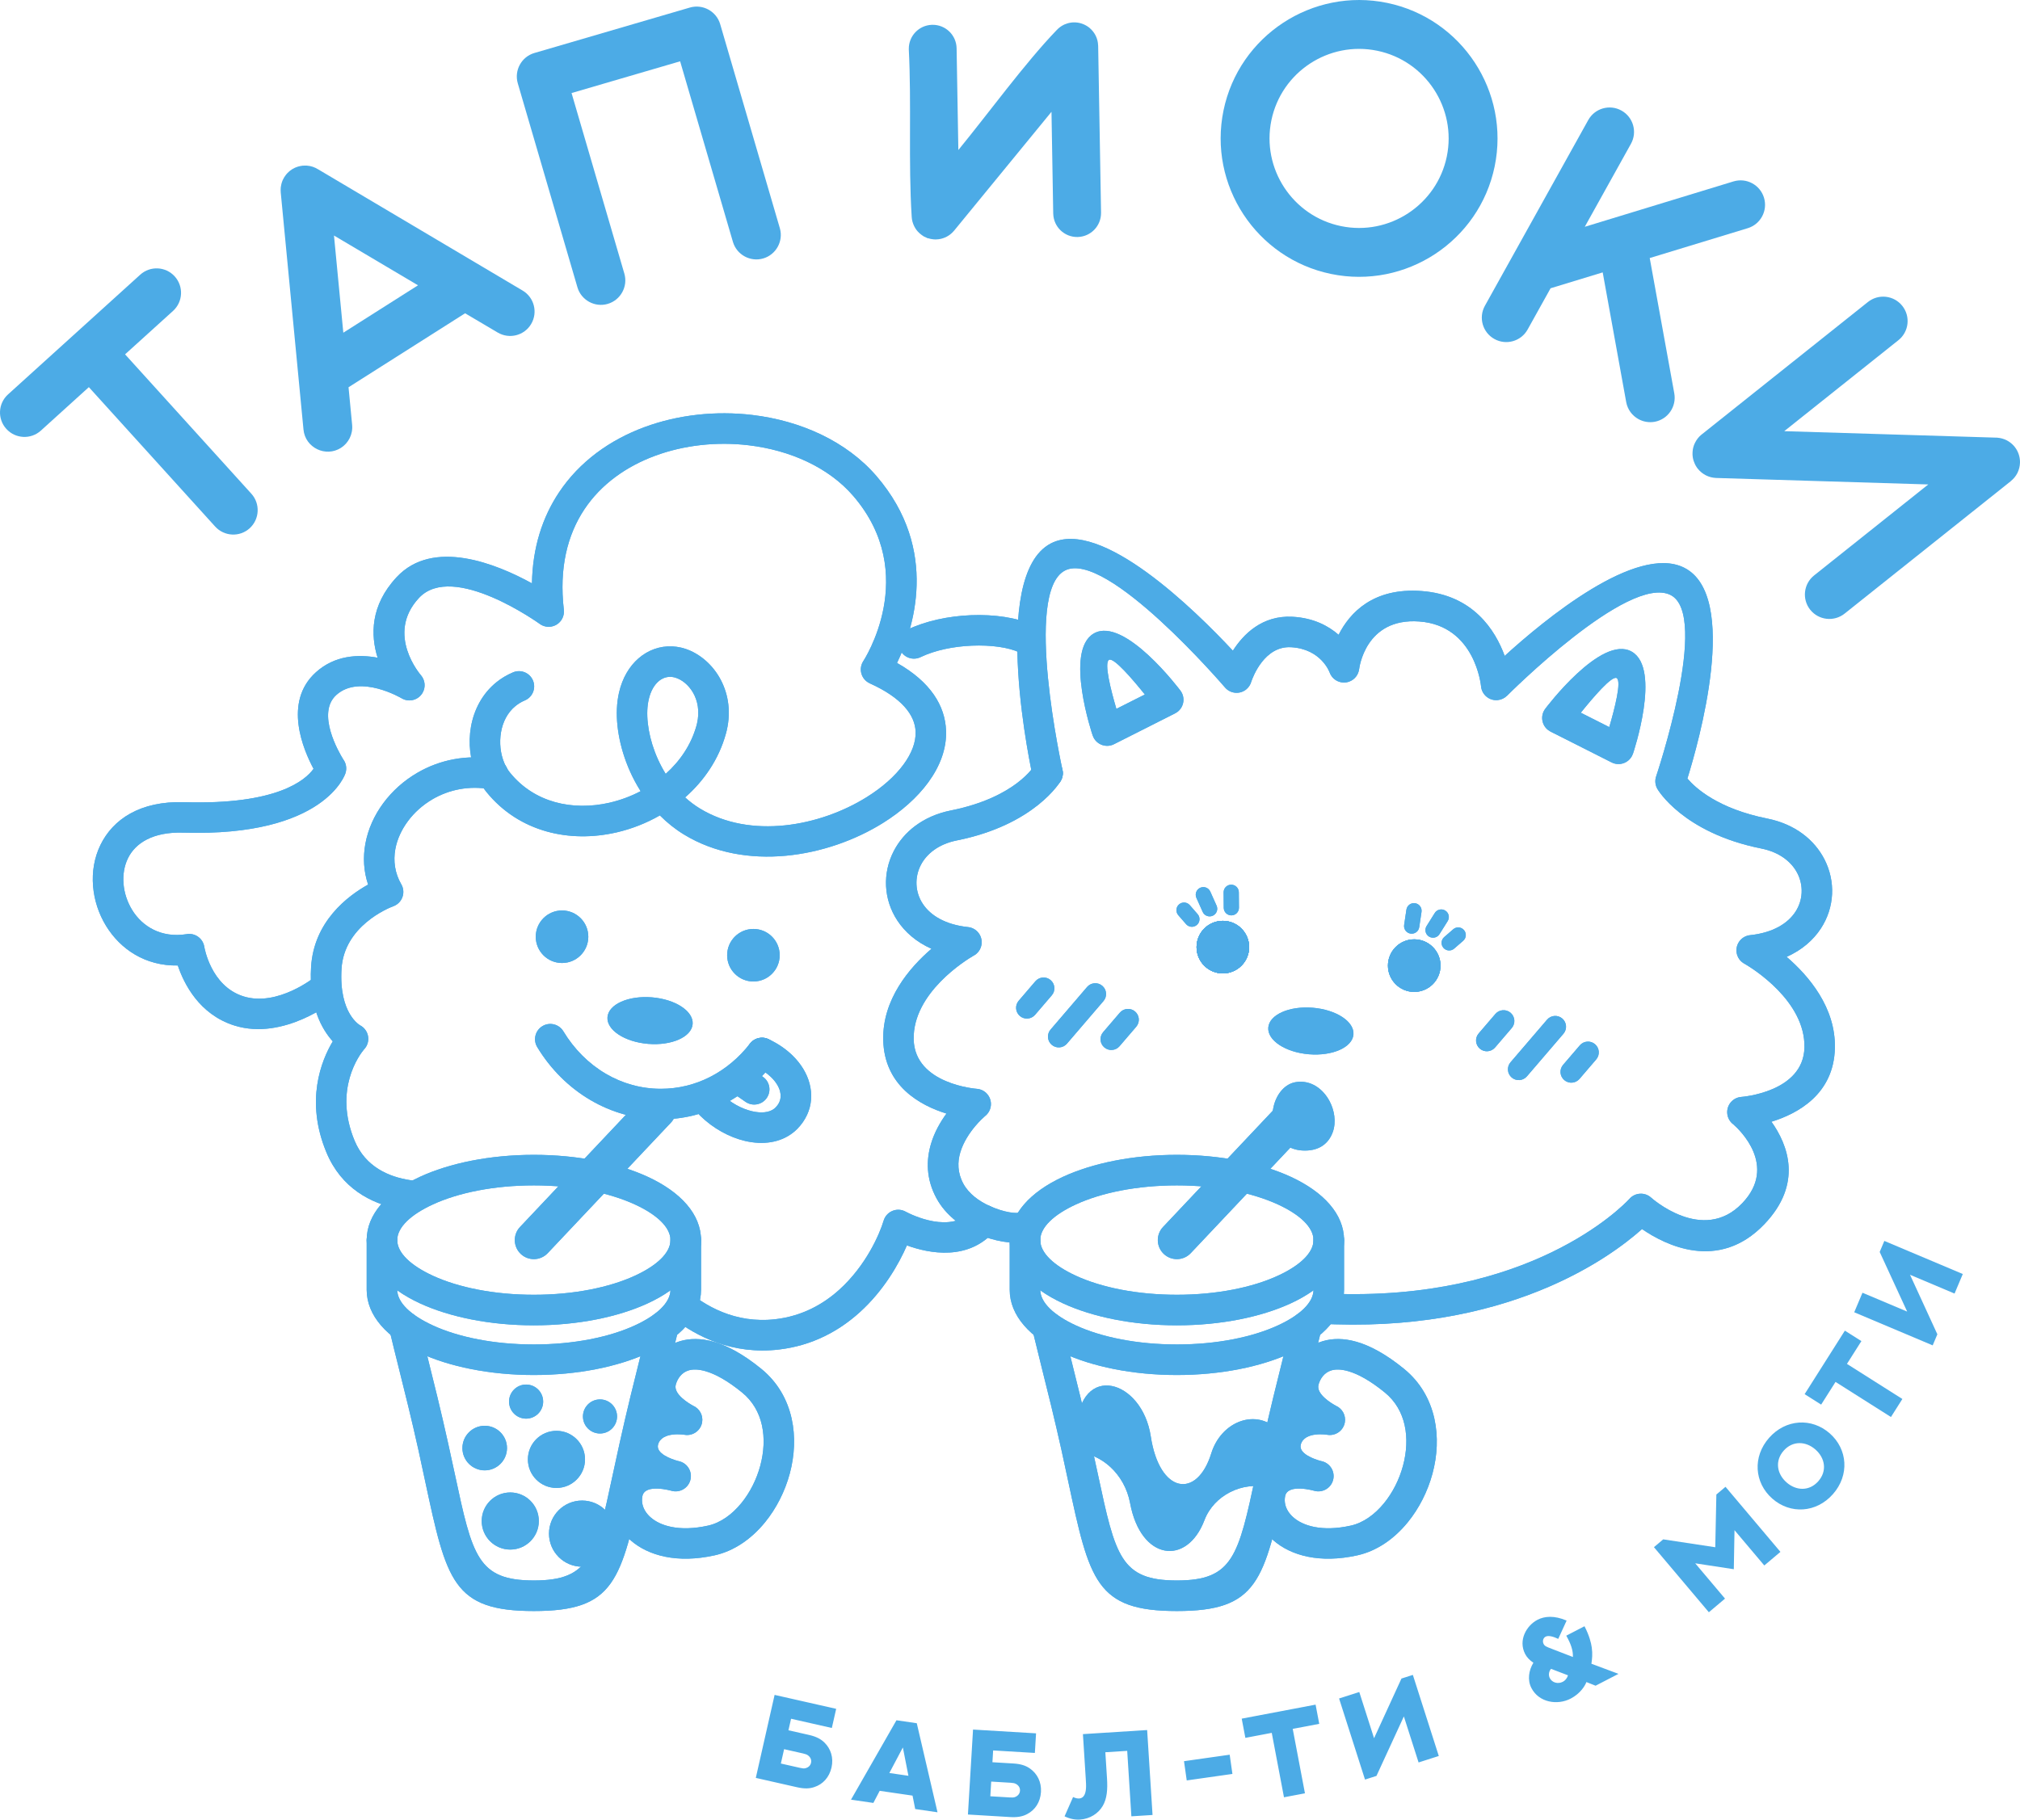 <?xml version="1.0" encoding="UTF-8"?> <svg xmlns="http://www.w3.org/2000/svg" xmlns:xlink="http://www.w3.org/1999/xlink" xmlns:xodm="http://www.corel.com/coreldraw/odm/2003" xml:space="preserve" width="112.995mm" height="101.811mm" version="1.1" style="shape-rendering:geometricPrecision; text-rendering:geometricPrecision; image-rendering:optimizeQuality; fill-rule:evenodd; clip-rule:evenodd" viewBox="0 0 11329.92 10208.44"> <defs> <style type="text/css"> .fil1 {fill:#4CABE6} .fil0 {fill:#4CABE6;fill-rule:nonzero} </style> </defs> <g id="Слой_x0020_1">  <path class="fil0" d="M11278 2699.28c15.71,-12.52 29.14,-28.46 37.99,-46.85 8.56,-17.69 13.1,-36.57 13.78,-55.39 0,0 0,0 0.05,-0.48 0,0 0,0 0.06,-0.47 0,0 -0.21,-0.28 -0.21,-0.28 0.25,-0.2 0.25,-0.2 0.25,-0.2 -0.19,-0.27 0.06,-0.49 -0.14,-0.75 0,0 0,0 0,0 0.1,-3.14 0.15,-5.8 0.01,-8.72 -1.44,-28.03 -10.91,-55.76 -29.81,-79.45 -1.9,-2.4 -4.3,-4.85 -6.21,-7.24 0,0 0,0 -0.2,-0.28 0,0 0,0 -0.22,-0.26 -10.84,-11.41 -23.3,-21.06 -37.49,-28.47 0,0 0,0 -0.22,-0.26 -0.25,0.2 -0.25,0.2 -0.48,-0.07 -16.25,-8.37 -33.91,-13.02 -51.68,-14.55l-0.47 -0.05c0,0 0,0 -0.47,-0.06 -1.91,-0.22 -3.61,-0.17 -5.53,-0.38l-1.22 0.1c0,0 0,0 0,0l-1188.21 -36.28 640.21 -510.28c59.38,-47.34 69.12,-133.49 21.78,-192.88 -47.12,-59.11 -133.28,-68.83 -192.65,-21.52l-932.09 742.93c-0.54,0.42 -1.06,0.84 -1.61,1.27 0,0 0,0 0,0 0,0 -0.26,0.21 -0.51,0.43 0,0 -0.28,0.2 -0.28,0.2 0,0 0,0 -0.26,0.21 -14.97,12.37 -26.91,28 -35.45,45.68 -7.2,14.46 -11.65,30.19 -12.94,46.04 -0.38,3.35 -0.71,6.22 -0.56,9.14 -0.44,8.19 0.14,16 1.18,23.87 0.22,0.26 0.22,0.26 0.22,0.26 0,0 -0.29,0.23 -0.06,0.5 0,0 0.2,0.26 0.2,0.26 0,0 -0.26,0.2 -0.26,0.2 0.21,0.27 0.43,0.53 0.17,0.74l0 0c1.05,5.7 2.1,11.38 3.9,16.94 0,0 0,0 0,0 0.21,0.26 0.15,0.74 0.15,0.74 0.22,0.26 0.22,0.26 0.22,0.26 0,0 -0.06,0.48 -0.06,0.48 0.22,0.26 0.22,0.26 0.22,0.26 0.2,0.27 0.2,0.27 0.2,0.27 -0.06,0.47 -0.06,0.47 0.17,0.74 0,0 0,0 0,0 3.96,12.07 9.2,23.58 16.04,33.8 0,0 0.22,0.26 0.22,0.26 0,0 0.22,0.27 0.22,0.27 0.2,0.27 0.2,0.27 0.42,0.54 0,0 0,0 0,0 0.2,0.26 0.15,0.74 0.35,1 0,0 0,0 0,0 2.15,2.67 3.98,5.54 6.11,8.21 12.31,15.44 28.09,28.14 45.72,37.15 0,0 0.23,0.26 0.48,0.05 0,0 0,0 0.22,0.26 16.51,8.17 34.65,12.88 52.96,13.98 1.4,0.17 2.65,0.06 3.59,0.16l0.96 0.13c30.96,0.57 30.96,0.57 0,0l1188.7 36.33 -640.22 510.28c-59.38,47.34 -69.12,133.49 -21.98,192.61 47.12,59.11 133.48,69.11 192.85,21.79l932.09 -742.93 -0.2 -0.27z"></path> <path class="fil0" d="M6155.58 227.67c1.95,8.19 3.11,16.81 3.5,25.58 0.24,1.37 0.38,2.78 0.4,4.21l16.18 936.1 -0.1 0.01c0.52,36.95 -13.96,70.6 -37.77,95.22 -23.27,24.03 -55.56,39.43 -91.53,40.73l-3.02 0.17 -0.02 -0.1c-36.81,0.52 -70.4,-13.89 -94.97,-37.68 -24,-23.23 -39.4,-55.53 -40.7,-91.61l-0.17 -3.02 -9.7 -570.1 -545.96 666.5 -3.46 3.9c-5.74,6.53 -12.14,12.51 -19.01,17.82 -6.12,4.71 -12.61,8.9 -19.37,12.47 -1.31,0.83 -2.65,1.51 -3.97,2.09l-1.18 0.52c-8.59,3.99 -17.48,7.11 -26.45,9.23 -8.98,2.14 -18.54,3.35 -28.38,3.53l-7.16 -0.1c-2.92,0.19 -5.21,-0.01 -7.15,-0.42 -4.97,-0.41 -9.91,-1.14 -14.73,-2.15l-1.11 -0.21c-4.32,-0.93 -8.77,-2.16 -13.3,-3.61 -4.81,-0.11 -6.64,-0.67 -10.01,-3.5 -3.75,-1.49 -6.96,-3.05 -10.07,-4.62 -3.92,-1.15 -6.98,-3.06 -9.38,-5.33l-5.11 -3.34c-3,-2.06 -6.01,-4.31 -8.96,-6.81 -2.49,-1.82 -4.39,-3.58 -6.38,-5.48l-0.51 -0.46c-5.94,-5.41 -11.33,-11.36 -16.04,-17.68 -4.54,-6.09 -8.63,-12.8 -12.13,-19.96l-0.07 -0.13c-4.28,-8.52 -7.71,-17.55 -10.14,-26.86 -2.18,-8.37 -3.55,-16.97 -4.01,-25.66 -19.48,-307.07 -0.49,-632.6 -16.34,-941.69l0.1 -0.01c-0.53,-36.93 13.85,-70.53 37.52,-95.1 23.25,-24.1 55.52,-39.54 91.51,-40.84l3.02 -0.17 0.01 0.1c36.93,-0.52 70.56,13.85 95.1,37.56 24.69,23.85 40.28,57.19 40.92,94.34l9.8 570.51c167.97,-205.06 373.96,-488.46 551.1,-672.4 5.94,-6.36 12.37,-12.24 19.26,-17.37 5.94,-4.42 12.36,-8.42 19.24,-11.87 2,-1.32 4.17,-2.39 6.5,-3.14 5.22,-2.27 10.67,-4.21 16.27,-5.85l2.43 -0.78c6.67,-1.8 13.71,-3.12 21.02,-3.96 1.5,-0.26 3.05,-0.4 4.62,-0.4l7.35 -0.29c14.4,-0.24 28.27,1.82 41.27,5.8 13.37,4.08 25.76,10.14 36.95,17.73l3.9 2.79c1.97,1.05 3.59,2.35 5.04,3.76l1.87 1.71c6.62,5.63 12.78,11.97 18.33,18.96 5.28,6.65 10.07,14.04 14.22,22.06l0.83 1.51c4.29,8.54 7.54,17.47 9.79,26.51l0.33 1.27z"></path> <path class="fil0" d="M2931.18 1630.02l-1148.85 -681.39c0.85,0.67 1.5,1.07 2.17,1.47 -18.36,-11.76 -39.64,-19.23 -62.48,-20.87 0,0 -0.46,-0.12 -0.46,-0.12 -4.91,-0.1 -9.58,-0.28 -14.54,-0.04 -1.64,0.09 -3.27,0.07 -4.73,0.18 -1.16,0.08 -3.01,-0.16 -4.44,0 -1.76,0.21 -4.07,0.86 -6.17,1.09 -1.91,0.22 -3.83,0.58 -5.89,0.89 -4.77,0.74 -9.31,1.99 -14.06,3.28 -0.96,0.26 -2.09,0.53 -2.94,1.07 -4.47,1.22 -9.17,2.85 -13.45,4.88 -1.15,0.55 -2.74,1.55 -3.9,2.1 -4,1.87 -7.92,4.17 -11.49,6.07 -0.83,0.44 -1.75,1.13 -2.31,1.46 -0.51,0.31 -0.92,0.59 -1.14,0.73 -4.56,2.84 -9.05,6.17 -12.95,9.44 -1.78,1.49 -3.32,3.12 -5.02,4.8 -1.68,1.61 -3.98,3.4 -5.89,5.35 -2.15,2.18 -4.28,4.81 -6.3,7.21 -0.86,1.02 -1.82,2.23 -2.73,3.34 -6.89,8.62 -12.68,18.23 -17.08,27.78 -0.78,1.72 -1.71,3.64 -2.49,5.62 -0.84,2.24 -1.73,4.85 -2.61,7.31 -0.96,2.69 -1.89,5.55 -2.65,8.53 -0.46,1.79 -0.82,3.84 -1.25,5.65 -2.39,10.02 -3.77,20.45 -3.45,30.8 0.06,1.44 0.17,2.76 0.29,4.26 0.19,2.73 -0.05,5.32 0.2,7.95l127.68 1331.11c9.78,102.07 124.32,157 209.98,102.69 41.92,-26.59 67.98,-75.84 62.9,-129.05l-20.2 -211.05 653.82 -414.99 182.66 107.94c65.3,38.56 149.2,17.51 187.86,-47.84 38.5,-65.07 17.04,-149.17 -48.12,-187.67zm-1005.55 236.46l-52.36 -545.17 471.3 279.28 -418.94 265.89z"></path> <path class="fil0" d="M3869.22 42.4l-872.1 254.93c-72.23,21.12 -114.1,97.58 -92.9,170.14l334.55 1144.39c21.13,72.23 97.56,114.11 169.83,92.99 72.56,-21.21 114.43,-97.67 93.31,-169.92l-296.12 -1012.99 608.97 -178.02 296.11 1012.99c21.14,72.24 97.59,114.12 169.83,93 72.55,-21.23 114.43,-97.67 93.31,-169.92l-334.53 -1144.38c-21.23,-72.57 -97.68,-114.45 -170.26,-93.22z"></path> <path class="fil0" d="M786.55 1540.98l-741.55 671.72c-56.03,50.76 -60.32,137.34 -9.56,193.38 50.75,56.03 137.57,60.55 193.61,9.81l269.3 -243.95 708.32 781.92c50.76,56.03 137.57,60.56 193.6,9.81 56.01,-50.76 60.31,-137.83 9.57,-193.85l-708.3 -781.93 269.05 -243.71c56.03,-50.77 60.07,-137.6 9.31,-193.64 -50.76,-56.03 -137.33,-60.31 -193.36,-9.55z"></path> <path class="fil0" d="M7780.74 16.28c-0.32,-0.07 -0.32,-0.07 -0.32,-0.07 -419.19,-86.8 -830.99,183.71 -917.79,602.9 -86.81,419.17 183.7,830.97 602.89,917.77 419.19,86.8 830.98,-183.7 917.78,-602.88 86.79,-419.18 -183.76,-830.66 -602.56,-917.72zm-259.63 1252.15c0,0 0,0 0,0 -271.14,-56.14 -446.18,-322.64 -390.04,-593.73 56.13,-271.13 322.29,-446.25 593.74,-390.03 0,0 0,0 0,0 271.12,56.14 446.18,322.63 390.03,593.74 -56.14,271.11 -322.62,446.17 -593.73,390.02z"></path> <path class="fil0" d="M9390.85 2206.66l-137.77 -759.02 549.94 -167.56c72.3,-22.13 113.03,-98.85 90.91,-171.16 -22.13,-72.32 -98.37,-113.18 -171,-91.23l-834.11 254.62 258.89 -465.46c36.93,-66.37 13.16,-149.74 -53.2,-186.65 -66.08,-36.76 -149.45,-12.99 -186.35,53.38l-579.61 1041.93c-36.76,66.06 -12.96,149.43 53.09,186.19 66.36,36.92 149.73,13.15 186.49,-52.93l128.8 -231.53 292.36 -89.13 131.84 727.66c7.75,42.1 33.71,76.02 68.22,95.23 26.78,14.9 58.83,21.04 91.25,15.31 74.23,-13.68 123.72,-85.12 110.23,-159.65z"></path> <path class="fil0" d="M4239.21 9974.32l232.14 52.57c40.44,9.15 70.37,8 97.09,-1.53 46.07,-15.19 82.71,-53.11 95.51,-109.6 12.43,-54.93 -4.28,-105.06 -39.72,-139.76 -19.81,-19.49 -45.96,-33.57 -86.4,-42.72l-115.52 -26.16 14.65 -64.67 228.72 51.78 24.33 -107.42 -345.35 -78.2 -105.45 465.72zm292.18 -126.76c12.85,9.06 21.67,24.11 17.59,42.16 -3.98,17.61 -17.78,27.64 -34.1,30.82 -6.82,1.25 -14.1,0.52 -28.4,-2.72l-106.76 -24.17 18.22 -80.51 106.78 24.17c14.29,3.23 20.75,6.1 26.67,10.24zm601.9 301.42l125.07 18.25 -116.29 -499.66 -113.97 -16.63 -254.94 445.47 125.41 18.31 35.52 -67.91 184.26 26.89 14.95 75.29zm-69.27 -345.46l31.19 158.92 -106.97 -15.62 75.77 -143.29zm364.99 376.22l237.58 14.27c41.38,2.48 70.74,-3.5 95.59,-17.25 42.98,-22.45 73.01,-65.81 76.47,-123.62 3.38,-56.22 -21.23,-102.98 -61.85,-131.47 -22.69,-16.03 -50.78,-25.69 -92.17,-28.18l-118.23 -7.1 3.98 -66.19 234.08 14.05 6.61 -109.93 -353.44 -21.23 -28.62 476.65zm267.8 -172.42c14.14,6.87 25.29,20.28 24.18,38.75 -1.08,18.02 -13.09,30.17 -28.68,35.95 -6.53,2.35 -13.82,2.8 -28.44,1.93l-109.28 -6.57 4.94 -82.4 109.29 6.57c14.61,0.87 21.44,2.66 27.98,5.78zm377.18 -278.62l15.96 251.01c1.19,18.59 2.43,38.19 1.11,55.01 -2.57,33.17 -14.56,53.61 -38.14,55.12 -9.28,0.59 -20.84,-1.75 -34.2,-8.19l-47.75 108.29c28.55,13.89 57.95,19.98 86.16,18.19 56.77,-3.61 103.4,-34.55 127.81,-76.38 24.38,-40.94 27.97,-93.49 24.07,-154.93l-9.31 -146.42 122.64 -7.79 23.34 367.31 118.77 -7.55 -30.29 -476.55 -360.18 22.89zm582.26 259.8l256.24 -36.4 -15.33 -107.92 -256.25 36.39 15.34 107.93zm308.38 -346.55l20.44 107.76 148.04 -28.09 68.59 361.48 117.61 -22.31 -68.59 -361.48 148.72 -28.23 -20.44 -107.77 -414.36 78.63zm755.77 321.23l153.69 -333.72 82.55 258.19 113.35 -36.25 -145.46 -454.93 -63.93 20.43 -153.68 334.8 -82.88 -259.17 -113.34 36.26 145.46 454.92 64.24 -20.55zm1205.68 -629.28c3.78,-27.54 7.17,-54.1 1.89,-91.25 -3.52,-26.31 -14,-67.55 -40.72,-119.2l-102.27 52.93c27.02,47.79 38.56,83.88 37.23,119.61l-118.27 -45.69c-30.03,-11.57 -39.69,-15.15 -45.83,-27.04 -8.61,-16.63 -1.87,-34.71 11.15,-41.44 16.52,-8.57 45.31,0.57 70.73,12.62l46.96 -102.7c-69.39,-29.81 -123.86,-24.89 -163.29,-4.47 -61.73,31.95 -109.23,114.83 -69.46,191.68 9.51,18.35 24.37,34.7 46.44,49.22 -26.42,43.08 -34.33,97.18 -11.16,141.97 42.16,81.49 145.55,97.92 219.99,59.39 54.16,-28.03 80.77,-71.72 88.44,-92.95l51.53 20.51 128.48 -66.5 -151.84 -56.69zm-160.5 101.23c-26.93,13.93 -59.62,5.14 -72.78,-20.27 -7.97,-15.43 -6.79,-36.37 6.65,-52.41l95.34 36.46c-6.14,18.52 -17.11,29.95 -29.21,36.23zm511.17 -755.21l307.99 365.06 90.61 -76.45 -167.1 -198.06 216.46 33.09 3.9 -219.02 167.12 198.06 90.43 -76.3 -307.99 -365.06 -51.3 43.28 -6.15 295.79 -292 -44.26 -51.98 43.87zm1004.06 -297.66c93.24,-105.83 83.03,-251.78 -18.02,-340.8 -101.07,-89.04 -247.03,-80.68 -340.29,25.16 -93.22,105.81 -83.1,251.7 17.95,340.73 101.06,89.02 247.12,80.74 340.36,-25.09zm-276.5 -243.59c50.14,-56.92 124.17,-54.2 178.46,-6.38 54.27,47.81 66.04,120.67 15.89,177.6 -50.14,56.92 -123.9,54.44 -178.18,6.63 -54.29,-47.82 -66.33,-120.93 -16.17,-177.85zm117.63 -317.25l92.67 58.69 80.64 -127.31 310.83 196.87 64.03 -101.11 -310.83 -196.87 81.01 -127.88 -92.67 -58.7 -225.68 356.32zm744.46 -335.83l-153.35 -333.87 249.76 105.36 46.26 -109.65 -440.08 -185.66 -26.09 61.84 154.14 334.58 -250.68 -105.74 -46.25 109.64 440.08 185.65 26.21 -62.15z"></path> <g id="_1605601210640"> <path class="fil0" d="M1766.8 5480.53c36.62,-29.77 90.46,-24.23 120.23,12.39 29.77,36.61 24.2,90.45 -12.4,120.22 -0.8,0.64 -280.72,227.73 -559.9,140.15 -197.55,-61.96 -283.23,-235.01 -317.43,-336.75 -182.83,3.38 -322.11,-91.67 -402.04,-221.57 -41.73,-67.8 -66.95,-145.52 -73.31,-223.69 -6.45,-79.38 6.6,-159.68 41.55,-231.26 69.37,-142.13 220.47,-247.34 469.44,-239.66 521.19,16.1 680.57,-124.11 725.69,-187.28 -56.4,-104.92 -172.55,-374.3 13.35,-541.63 105.85,-95.28 236.6,-101.77 345.92,-81.66 -39.23,-126.05 -41.72,-292.36 106.71,-451.78 204.73,-219.89 560.93,-74.43 759.06,34.66 3.43,-201.87 59.48,-371.66 151.46,-509.85 115.3,-173.22 285.64,-294.71 478.67,-366.3 189.76,-70.39 402.23,-92.71 605.47,-68.59 271.74,32.24 528.8,147.8 696.72,342.89 358.67,416.73 203.29,866.9 115.24,1048.34 188.37,106.29 270.28,240.79 275.08,380.89 3.43,99.81 -33.65,198.66 -100.17,289.48 -62.04,84.65 -150.31,162.96 -254.7,228.02 -309.09,192.67 -769.98,274.45 -1114.78,64.4 -50.43,-30.72 -95.57,-67.1 -135.53,-107.36 -75.54,43.24 -157.49,75.45 -241.64,95.01l-3.81 0.78c-129.01,29.46 -263.79,29.42 -389.43,-5.77 -128.32,-35.96 -246.62,-108.34 -339.25,-223.06 -22.24,-27.56 -40.91,-59.43 -55.57,-94.05 -34.62,-81.63 -46.1,-178.68 -29.9,-270.25 16.76,-94.81 62.82,-185.24 142.94,-249.94 26.85,-21.68 57.79,-40.4 93.01,-55.34 43.48,-18.3 93.56,2.1 111.86,45.56 18.29,43.46 -2.1,93.55 -45.56,111.85 -19.35,8.2 -36.75,18.79 -52.13,31.22 -45.03,36.36 -71.31,89.42 -81.35,146.12 -10.61,59.96 -3.47,122.6 18.53,174.47 8.25,19.48 18.82,37.5 31.47,53.17 68.58,84.97 156.56,138.67 252.17,165.46 97.2,27.22 202.87,26.97 305.12,3.74l3.04 -0.77c59.72,-13.89 118,-35.57 172.51,-64.13 -11.65,-18.4 -22.54,-37.1 -32.63,-56.02 -73.35,-137.49 -105.81,-287.71 -100.49,-406.75 1.43,-32.55 5.55,-62.78 11.95,-90.51 18.95,-82.52 58.19,-147.15 108.63,-191.22 54.3,-47.47 120.75,-70.87 189.55,-67.8 16.6,0.74 32.98,2.93 48.92,6.6l12.98 3.29c77.87,21.83 153.47,79.68 201.78,161.95 47,80.03 69.05,183.44 42.53,298.63 -1.41,6.17 -3.27,13.3 -5.53,21.43l-0.1 0.31c-39.29,140.56 -121.35,261.16 -228,354.99 25.33,23.06 52.98,44.07 83.01,62.36 283.97,172.97 671.91,100.41 935.25,-63.74 86.37,-53.83 158.19,-116.97 207.18,-183.82 44.49,-60.7 69.39,-123.48 67.35,-182.98 -3.25,-94.85 -78.46,-191.13 -256.89,-271.67 -3.77,-1.72 -7.46,-3.73 -11.05,-6.03 -39.76,-25.52 -51.3,-78.46 -25.79,-118.22 0.9,-1.41 322.04,-487.89 -55.73,-926.8 -138.74,-161.2 -355.56,-257.2 -586.89,-284.64 -176.91,-21 -361.42,-1.71 -525.75,59.24 -161.05,59.73 -302.04,159.36 -395.63,299.98 -95.07,142.82 -142.78,330.16 -115.25,564.01l-0.12 0.01c2.31,20.23 -2.55,41.36 -15.28,59.26 -27.36,38.47 -80.76,47.47 -119.22,20.1 -1.39,-1 -487.21,-351.08 -678.06,-146.09 -189.87,203.94 10.44,432.93 10.99,433.57 23.26,26.93 28.05,66.73 9.05,99.13 -23.86,40.68 -76.19,54.33 -116.88,30.47 -0.66,-0.38 -233.64,-138.59 -366.49,-19.01 -113.78,102.4 14.35,322.32 38.03,360.64 16.57,21.96 22.28,51.5 12.69,79.47 -0.35,1 -112.04,356.95 -908.98,332.33 -169.85,-5.24 -268.81,58.07 -310.69,143.89 -21.11,43.2 -28.87,92.86 -24.82,142.85 4.15,51.2 20.86,102.39 48.51,147.33 57.26,93.06 163.33,157.75 303.94,135.79l2 -0.35c46.59,-7.77 90.68,23.71 98.44,70.32 0.1,0.63 35.15,220.91 220,278.89 192.09,60.25 400.59,-108.86 401.17,-109.33zm1944.4 -1178.24c7.08,13.25 14.6,26.35 22.62,39.26 80.82,-72.25 142.68,-163.71 172.24,-269.16 1.1,-3.7 2.27,-8.3 3.52,-13.72 15.78,-68.61 3.58,-128.64 -23.09,-174.07 -25.4,-43.21 -63.02,-73.03 -100.66,-83.57l-4.96 -1.27c-6.43,-1.47 -12.48,-2.35 -18.08,-2.6 -24.8,-1.1 -49.23,7.76 -69.68,25.62 -24.33,21.26 -43.9,55.14 -54.39,100.79 -4.25,18.5 -6.98,38.43 -7.93,59.7 -4.08,91.76 21.9,209.36 80.41,319.03z"></path> <path class="fil0" d="M2780.31 4259.63c46.41,8.31 77.31,52.71 69,99.14 -8.31,46.41 -52.72,77.3 -99.13,68.99 -120.37,-21.89 -232.55,2.9 -323.17,55.49 -56,32.49 -103.67,75.48 -139.81,124.46 -35.65,48.31 -59.98,101.84 -69.86,156.17 -12.01,66.13 -2.81,134.6 33.42,197.08 23.68,40.87 9.74,93.21 -31.13,116.88 -5.12,2.97 -10.42,5.33 -15.81,7.15 -25.18,9.58 -273.68,110 -288.22,350.04 -15.41,254.52 105.32,317.86 105.65,318.04 41.42,22.75 56.57,74.79 33.83,116.21 -3.95,7.2 -8.78,13.6 -14.31,19.15 -22.95,27.68 -171.58,223.05 -51.93,510.99 123.09,296.19 527.64,220.27 528.78,220.07 12.57,-2.26 25,-1.6 36.61,1.4 -137.74,38.36 -249.95,94.19 -322.28,160.82 -151.15,-31.43 -317.13,-114.44 -401.18,-316.66 -120,-288.77 -29.06,-514.33 35.62,-622.93 -60.53,-67.11 -135,-195.98 -121.6,-417.14 15.52,-256.17 206.51,-399.37 319.85,-462.29 -25.25,-75.12 -29.21,-153.09 -15.4,-228.95 14.71,-80.95 49.52,-158.77 100.01,-227.19 49.95,-67.71 115.45,-126.9 192.03,-171.34 123.26,-71.53 275.7,-105.29 439.04,-75.58zm1065.99 2973.61c104.25,90.91 276.4,194.22 503.17,167.68 149.63,-17.5 267.54,-83.67 358.08,-165.47 148.55,-134.19 225.14,-309.04 248.66,-387.42 13.5,-45.31 61.18,-71.1 106.5,-57.59 6.84,2.04 13.23,4.85 19.1,8.32 28.79,15.21 255.4,128.65 371.67,-8.93 30.51,-36.05 84.51,-40.56 120.55,-10.05 36.06,30.51 40.56,84.5 10.05,120.55 -149.87,177.31 -374.17,131.33 -497.35,86.63 -46.16,106.38 -131.23,254.57 -264.63,375.08 -114.27,103.24 -263.42,186.8 -453.21,209 -259.53,30.38 -461.53,-72.39 -594.58,-176.38 43.84,-39.04 71.99,-68.77 71.99,-68.77l0 -92.64z"></path> <path class="fil0" d="M5792.07 3505.98c42.7,20.15 61,71.14 40.85,113.86 -20.16,42.71 -71.15,61.01 -113.87,40.85 -61.95,-29.25 -161.42,-42.94 -268.14,-38.46 -101.06,4.22 -205.57,25.02 -287.96,64.55 -42.52,20.34 -93.52,2.35 -113.86,-40.19 -20.35,-42.52 -2.35,-93.52 40.17,-113.87 104.26,-50.03 232.74,-76.18 354.94,-81.3 132.79,-5.57 261.7,13.89 347.86,54.56z"></path> <path class="fil1" d="M3152.38 5107.81c81.4,0 147.38,65.98 147.38,147.38 0,81.4 -65.98,147.38 -147.38,147.38 -81.41,0 -147.39,-65.98 -147.39,-147.38 0,-81.4 65.98,-147.38 147.39,-147.38z"></path> <path class="fil1" d="M4225.83 5211.51c81.4,0 147.38,65.98 147.38,147.38 0,81.4 -65.98,147.39 -147.38,147.39 -81.39,0 -147.37,-65.99 -147.37,-147.39 0,-81.4 65.98,-147.38 147.37,-147.38z"></path> <path class="fil1" d="M3656.85 5595.25c131.9,10.86 234.03,78.11 228.1,150.19 -5.94,72.09 -117.69,121.73 -249.62,110.85 -131.89,-10.85 -234.02,-78.11 -228.08,-150.19 5.94,-72.09 117.67,-121.72 249.6,-110.85z"></path> <path class="fil0" d="M4206.38 5854.94c28.85,-37.35 82.53,-44.25 119.88,-15.4 37.35,28.85 44.25,82.53 15.4,119.88 -77.05,99.44 -173.87,180.51 -283.88,236.14 -106.88,54.03 -225.85,84.22 -351.04,84.22 -142.72,0 -277.3,-39.25 -395.09,-108.39 -121.16,-71.1 -223.83,-173.6 -298.42,-297.1 -24.43,-40.5 -11.37,-93.14 29.13,-117.56 40.5,-24.41 93.14,-11.36 117.56,29.14 60.18,99.67 142.13,181.83 238.14,238.18 91.55,53.72 196.69,84.25 308.69,84.25 98.09,0 190.97,-23.46 274.03,-65.46 87.23,-44.11 164.18,-108.63 225.62,-187.9z"></path> <path class="fil1" d="M6858.78 5166.12c81.4,0 147.39,65.98 147.39,147.38 0,81.4 -65.99,147.38 -147.39,147.38 -81.39,0 -147.38,-65.98 -147.38,-147.38 0,-81.4 65.99,-147.38 147.38,-147.38z"></path> <path class="fil1" d="M7932.24 5269.83c81.39,0 147.37,65.98 147.37,147.38 0,81.4 -65.98,147.39 -147.37,147.39 -81.41,0 -147.39,-65.99 -147.39,-147.39 0,-81.4 65.98,-147.38 147.39,-147.38z"></path> <path class="fil1" d="M7363.27 5653.57c131.9,10.86 234.02,78.11 228.08,150.19 -5.94,72.09 -117.67,121.73 -249.59,110.85 -131.91,-10.85 -234.05,-78.11 -228.11,-150.19 5.94,-72.09 117.69,-121.72 249.62,-110.85z"></path> <path class="fil0" d="M3881.21 6207.84c-29.04,-37.17 -22.43,-90.86 14.74,-119.9 37.17,-29.03 90.85,-22.43 119.88,14.74 9.48,12.12 20.15,23.93 31.78,35.27 49.36,48.23 111.05,82.4 170.42,96.23 49.77,11.59 95.48,8.48 124.46,-14.22 2.38,-1.88 4.96,-4.2 7.66,-6.98 9.16,-9.37 16,-19.13 20.6,-29l0.13 -0.28 -0.13 -0.06c8.86,-19.06 9.98,-40.48 4.19,-62.01 -7.06,-26.24 -23.75,-52.99 -48.95,-77.64 -22.9,-22.38 -52.38,-42.64 -87.79,-59.11 -42.9,-19.78 -61.64,-70.62 -41.85,-113.52 19.77,-42.91 70.61,-61.65 113.52,-41.86 53.54,24.91 99.04,56.45 135.34,91.92 47.75,46.69 80.21,100.52 95.15,156.01 16.19,60.16 12.24,121.69 -14.24,178.56l-0.13 -0.06c-12.66,27.16 -30.34,52.86 -53.24,76.28 -7.65,7.83 -16.06,15.3 -25.11,22.38 -73.09,57.22 -170.52,69.21 -268.47,46.37 -88.37,-20.59 -179.17,-70.46 -250.78,-140.44 -16.55,-16.17 -32.38,-33.77 -47.18,-52.69z"></path> <path class="fil0" d="M5959.49 4319.55c9.99,46.23 -19.4,91.83 -65.65,101.8 -46.23,9.98 -91.82,-19.4 -101.78,-65.65 -0.72,-3.22 -249.64,-1123.73 101.94,-1306.93 281.18,-146.52 813.76,379.15 1021.04,601.66 58.7,-92 164.33,-199.56 334.68,-190.28 117.59,6.42 200.98,51 258.38,101.1 62.63,-123.78 194.05,-265.68 465.56,-245.48 288.42,21.49 413.08,219.05 465.97,363.86 223.21,-203.33 736.87,-627.69 1005.25,-495.4 317.63,156.58 80.98,986.48 19.59,1183.48 45.57,53.69 171.92,169.27 447.78,224.45 157.16,31.42 265.52,120.58 321.17,229.38 31.36,61.32 45.71,128.59 42.46,195.2 -3.26,66.92 -24.17,133.4 -63.26,192.84 -42.49,64.63 -106.23,120.51 -191.61,158.56 123.66,106.25 275.9,283.89 270.66,511.95 -5.91,257.96 -207.45,367.33 -355.78,412.95 91.99,129.26 177.72,347.36 -39.9,574.94 -257.52,269.31 -558.02,115.39 -686.11,27.23 -175.43,157.11 -761.5,592.05 -1820.02,530.16 -13.72,-0.8 -27.35,-1.71 -40.89,-2.7 48.9,-43.75 85.56,-97.79 102.73,-165.45 1125.82,48.58 1648.72,-489.65 1686.24,-529.92l1.25 -1.45c31.25,-35.51 85.4,-38.95 120.89,-7.7 0.84,0.72 290.8,263.28 511.99,31.95 200.5,-209.67 -17.39,-413.73 -49.25,-441.59 -19.51,-14.23 -32.94,-36.58 -34.95,-62.53 -3.7,-47.17 31.53,-88.41 78.7,-92.1 0.98,-0.07 348.55,-25.12 354.31,-277.14 6.01,-261.32 -294.31,-445.56 -333.57,-468.52 -25.58,-12.56 -44.32,-37.63 -47.42,-68.05 -4.8,-46.97 29.37,-88.98 76.34,-93.77 127.21,-13.43 210.66,-65.07 253.72,-130.56 21.7,-33.01 33.33,-69.94 35.12,-107.13 1.83,-37.5 -6.19,-75.21 -23.69,-109.47 -33.16,-64.83 -101.22,-118.66 -202.63,-138.94 -440.66,-88.15 -581.78,-332.72 -582.19,-333.41 -12.19,-20.6 -15.79,-46.16 -7.7,-70.66 0.85,-2.59 305.67,-907.54 80.33,-1018.6 -237.2,-116.92 -914.43,563.63 -916.38,565.58l-0.16 -0.16c-13.42,13.46 -31.37,22.53 -51.74,24.61 -46.98,4.8 -88.98,-29.38 -93.78,-76.34 -0.08,-0.95 -30.76,-341.23 -346.21,-364.71 -305.39,-22.73 -337.51,266.56 -337.59,267.39l-0.2 -0.03c-3.78,30.93 -24.44,58.68 -55.73,70.03 -44.39,16.08 -93.42,-6.86 -109.52,-51.24 -0.13,-0.38 -47.07,-132.52 -216.86,-141.77 -148.52,-8.08 -213.56,166.33 -222.56,192.79 -4.29,15.86 -13.2,30.66 -26.55,42.21 -35.7,30.89 -89.67,26.99 -120.56,-8.7 -1.92,-2.21 -666.05,-777.48 -898.32,-656.44 -234.2,122.03 -14.16,1115.87 -13.55,1118.73zm939.76 3030.26c-13.08,-3.39 -26.03,-6.87 -38.84,-10.43l-19.76 -5.6c19.09,-2.58 37.9,-5.44 56.4,-8.6 0.66,8.31 1.39,16.51 2.21,24.63z"></path> <path class="fil0" d="M6128.43 4125.5c-0.43,-1.36 -160.73,-475.31 6.8,-571.74 171.54,-98.77 484.78,319.5 485.67,320.7 28.3,37.72 20.66,91.26 -17.07,119.56 -4.1,3.07 -8.36,5.71 -12.78,7.94l-342.74 173.1c-42.16,21.27 -93.61,4.31 -114.86,-37.85 -1.95,-3.85 -3.57,-7.78 -4.88,-11.76l-0.14 0.05zm91.87 -423.72c-28.87,16.6 10.73,170.93 41.31,274.99l159.66 -80.59c-69.44,-86.48 -174.78,-209.48 -200.97,-194.4z"></path> <path class="fil0" d="M9026.14 4079.03c30.61,-104.08 70.2,-258.38 41.34,-275 -26.2,-15.09 -131.54,107.92 -201,194.41l159.66 80.59zm126.4 -423.02c167.52,96.44 7.23,570.38 6.81,571.74l-0.16 -0.05c-1.3,3.98 -2.93,7.91 -4.87,11.76 -21.27,42.16 -72.7,59.11 -114.86,37.85l-342.79 -173.01c-4.36,-2.33 -8.64,-4.96 -12.73,-8.04 -37.71,-28.29 -45.36,-81.84 -17.09,-119.55 0.9,-1.2 314.15,-419.47 485.69,-320.7z"></path> <path class="fil0" d="M5802.44 4293.76c24.2,-40.5 76.71,-53.69 117.2,-29.47 40.5,24.21 53.68,76.71 29.48,117.2 -0.42,0.69 -141.55,245.27 -582.2,333.41 -101.42,20.27 -169.47,74.12 -202.63,138.94 -17.52,34.25 -25.53,71.97 -23.7,109.47 1.8,37.19 13.44,74.12 35.13,107.12 43.07,65.5 126.51,117.13 253.73,130.57 46.96,4.79 81.14,46.81 76.34,93.76 -3.11,30.43 -21.85,55.5 -47.43,68.06 -39.27,22.96 -339.57,207.2 -333.57,468.53 5.77,252.02 353.34,277.06 354.31,277.13 47.17,3.69 82.4,44.93 78.71,92.09 -2,25.37 -14.85,47.27 -33.61,61.54 -8.49,7.41 -30.16,27.13 -54,55.47 -30.91,36.74 -66.43,88.45 -84.11,147.81 -15.77,52.94 -16.36,113.46 17.41,175.72 30.59,56.36 88.24,98.31 149.14,125.48 76.8,34.29 150.4,45.98 177.64,33.29 28.14,-13.11 59.76,-9.62 83.81,6.44 -41.92,46.4 -65.1,97.31 -65.1,150.72 0,4.21 0.2,8.39 0.48,12.58 -71.36,9.62 -173.17,-5.31 -266.49,-46.97 -91.47,-40.81 -179.77,-106.93 -230.19,-199.85 -59.08,-108.91 -58.19,-214.32 -30.78,-306.31 19.45,-65.36 52.84,-123 86.57,-169.21 -148.22,-45.85 -348.69,-155.31 -354.6,-412.57 -5.22,-228.06 147.01,-405.71 270.68,-511.96 -85.39,-38.04 -149.11,-93.92 -191.61,-158.56 -39.09,-59.44 -60.01,-125.92 -63.26,-192.84 -3.25,-66.63 11.11,-133.88 42.46,-195.2 55.62,-108.8 164.02,-197.95 321.16,-229.38 365.74,-73.17 468.71,-252.52 469.02,-253.03z"></path> <path class="fil1" d="M7281.12 6155.36c111.74,-18.29 182.24,213.8 38.2,213.79 -139.58,0.01 -105.99,-202.7 -38.2,-213.79z"></path> <path class="fil0" d="M7267.4 6070.96c84.78,-13.87 153.6,37.87 190.18,107.08 13.45,25.47 22.61,54.06 26.31,82.41 4.11,31.61 1.57,63.44 -8.93,91.85l-0.11 0.31c-22.02,59.68 -71.35,102.28 -155.53,102.28 -80.36,0 -131.3,-38.6 -159.55,-92.61 -13.7,-26.1 -20.78,-54.91 -22.47,-83.48 -1.54,-26.53 1.43,-53.56 7.97,-78.29 17.3,-65.34 62.29,-119.76 122.13,-129.55zm28.83 169.95l-0.84 -0.89 -0.81 -0.22c-4.42,0.74 -2.3,0.91 1.65,1.11zm-0.84 -0.89l-0.52 -0.27 -0.29 0.05 0.81 0.22zm19.04 42.52c-0.86,-6.79 -3.09,-14.04 -6.38,-21.07 -0.11,2.44 -0.08,4.88 0.05,7.29 0.36,6.11 1.33,11.25 3.04,14.5l3.4 0.13 -0.11 -0.85z"></path> <path class="fil0" d="M2994.33 6478.79c247.51,0 473.32,47.02 638.26,123 185.01,85.24 299.44,210.4 299.44,355.25 0,144.84 -114.44,270 -299.44,355.24 -164.94,75.98 -390.75,123 -638.26,123 -247.49,0 -473.31,-47.02 -638.25,-123 -185.01,-85.23 -299.44,-210.39 -299.44,-355.24 0,-144.85 114.44,-270.01 299.43,-355.25 164.95,-75.98 390.76,-123 638.26,-123zm566.6 278.39c-143.37,-66.04 -343.59,-106.92 -566.6,-106.92 -223,0 -423.23,40.88 -566.59,106.92 -123.34,56.82 -199.65,127.95 -199.65,199.87 0,71.9 76.3,143.03 199.66,199.86 143.36,66.04 343.59,106.92 566.58,106.92 223.02,0 423.23,-40.88 566.6,-106.92 123.33,-56.82 199.63,-127.95 199.63,-199.86 0,-71.91 -76.29,-143.04 -199.63,-199.87z"></path> <path class="fil0" d="M2056.64 6957.05c0,-47.35 38.39,-85.74 85.72,-85.74 47.35,0 85.74,38.39 85.74,85.74l0 278.79c0,71.91 76.3,143.04 199.65,199.86 143.36,66.05 343.59,106.92 566.59,106.92 223.02,0 423.24,-40.87 566.61,-106.92 123.33,-56.81 199.65,-127.94 199.65,-199.86l0 -278.79c0,-112.78 171.46,-112.78 171.46,0l0 278.79c0,144.84 -114.44,270 -299.43,355.25 -164.95,75.97 -390.77,123 -638.28,123 -247.5,0 -473.31,-47.03 -638.26,-123 -185,-85.25 -299.43,-210.41 -299.43,-355.25l0 -278.79z"></path> <path class="fil0" d="M3638.16 7422.32c10.92,-45.85 56.95,-74.21 102.81,-63.29 45.85,10.91 74.21,56.95 63.3,102.81 -20.56,85.59 -33.72,138.25 -47.73,194.3 -36.04,144.18 -76.87,307.39 -114.55,477.55 -8.14,36.82 -23.52,108.63 -37.65,174.68 -120.08,561.16 -156.17,729.81 -610.01,729.81 -453.81,0 -489.9,-168.65 -609.99,-729.8 -14.15,-66.13 -29.43,-137.53 -37.66,-174.69 -37.7,-170.15 -78.5,-333.34 -114.54,-477.53 -13.98,-55.99 -27.15,-108.62 -47.73,-194.32 -10.92,-45.85 17.45,-91.9 63.3,-102.81 45.85,-10.92 91.89,17.44 102.8,63.29 8.25,34.38 27.33,110.64 47.74,192.31 34.55,138.26 73.7,294.79 115.21,482.22 19.52,88.18 29.25,133.55 38.32,176.02 97.72,456.6 127.08,593.83 442.55,593.83 315.49,0 344.85,-137.24 442.56,-593.84 9.1,-42.54 18.74,-87.54 38.32,-176.01 41.5,-187.45 80.64,-343.96 115.22,-482.25 20.39,-81.59 39.45,-157.79 47.73,-192.28z"></path> <path class="fil1" d="M2862.01 8372.94c88.51,0 160.21,71.72 160.21,160.2 0,88.49 -71.7,160.21 -160.21,160.21 -88.48,0 -160.18,-71.72 -160.18,-160.21 0,-88.48 71.7,-160.2 160.18,-160.2z"></path> <path class="fil1" d="M3121.05 8027.19c88.49,0 160.21,71.72 160.21,160.2 0,88.48 -71.72,160.2 -160.21,160.2 -88.48,0 -160.2,-71.72 -160.2,-160.2 0,-88.48 71.72,-160.2 160.2,-160.2z"></path> <path class="fil1" d="M2718.65 7998.83c69.07,0 125.04,55.97 125.04,125.03 0,69.06 -55.97,125.04 -125.04,125.04 -69.06,0 -125.03,-55.98 -125.03,-125.04 0,-69.06 55.97,-125.03 125.03,-125.03z"></path> <path class="fil1" d="M2950.84 7767.52c52.82,0 95.67,42.81 95.67,95.65 0,52.82 -42.84,95.65 -95.67,95.65 -52.82,0 -95.63,-42.82 -95.63,-95.65 0,-52.83 42.8,-95.65 95.63,-95.65z"></path> <path class="fil1" d="M3264.78 8418.3c102.48,0 185.58,83.06 185.58,185.57 0,102.48 -83.09,185.56 -185.58,185.56 -102.5,0 -185.57,-83.07 -185.57,-185.56 0,-102.51 83.07,-185.57 185.57,-185.57z"></path> <path class="fil1" d="M3365.35 7850.91c52.83,0 95.64,42.81 95.64,95.65 0,52.82 -42.8,95.64 -95.64,95.64 -52.84,0 -95.66,-42.81 -95.66,-95.64 0,-52.83 42.81,-95.65 95.66,-95.65z"></path> <path class="fil0" d="M4278.84 6040.94c38.84,26.8 48.58,80.05 21.78,118.89 -26.81,38.83 -80.05,48.58 -118.88,21.77l-83.99 -58.26c-38.82,-26.81 -48.57,-80.05 -21.77,-118.89 26.8,-38.83 80.04,-48.58 118.88,-21.78l83.98 58.27z"></path> <path class="fil0" d="M6600.95 6478.79c247.52,0 473.33,47.02 638.28,123 185.01,85.24 299.45,210.4 299.45,355.25 0,144.85 -114.46,270.01 -299.46,355.24 -164.94,75.98 -390.75,123 -638.27,123 -247.49,0 -473.31,-47.02 -638.24,-123.01 -185.02,-85.22 -299.45,-210.37 -299.45,-355.23 0,-144.85 114.44,-270.01 299.44,-355.25 164.94,-75.98 390.76,-123 638.25,-123zm566.63 278.39c-143.39,-66.04 -343.61,-106.92 -566.63,-106.92 -223,0 -423.22,40.88 -566.59,106.92 -123.33,56.82 -199.63,127.95 -199.63,199.87 0,71.9 76.3,143.03 199.64,199.85 143.36,66.05 343.58,106.93 566.58,106.93 223.01,0 423.24,-40.88 566.61,-106.92 123.34,-56.82 199.65,-127.95 199.65,-199.86 0,-71.91 -76.3,-143.04 -199.63,-199.87z"></path> <path class="fil0" d="M5663.27 6957.05c0,-47.35 38.39,-85.74 85.74,-85.74 47.33,0 85.74,38.39 85.74,85.74l0 278.79c0,71.91 76.29,143.04 199.63,199.86 143.37,66.05 343.59,106.92 566.61,106.92 222.99,0 423.21,-40.87 566.6,-106.92 123.32,-56.81 199.63,-127.94 199.63,-199.86l0 -278.79c0,-47.35 38.4,-85.74 85.74,-85.74 47.33,0 85.74,38.39 85.74,85.74l0 278.79c0,144.84 -114.45,270 -299.45,355.25 -164.95,75.97 -390.74,123 -638.25,123 -247.52,0 -473.33,-47.03 -638.27,-123 -185.01,-85.25 -299.44,-210.41 -299.44,-355.25l0 -278.79z"></path> <path class="fil0" d="M7244.79 7422.32c10.91,-45.85 56.94,-74.21 102.8,-63.29 45.87,10.91 74.22,56.95 63.3,102.81 -20.85,86.79 -33.7,138.15 -47.7,194.17 -36.05,144.23 -76.86,307.44 -114.56,477.68 -8.52,38.53 -23.56,108.8 -37.66,174.65 -120.07,561.18 -156.2,729.84 -609.99,729.84 -453.85,0 -489.93,-168.65 -610.01,-729.81 -14.14,-66.05 -29.52,-137.86 -37.67,-174.68 -37.67,-170.16 -78.48,-333.37 -114.54,-477.55 -14.01,-56.05 -27.16,-108.71 -47.73,-194.3 -10.91,-45.85 17.45,-91.9 63.31,-102.81 45.84,-10.92 91.89,17.44 102.8,63.29 8.28,34.48 27.34,110.69 47.73,192.28 34.58,138.29 73.72,294.8 115.23,482.25 19.57,88.47 29.21,133.47 38.32,176.01 97.7,456.61 127.06,593.84 442.56,593.84 315.46,0 344.85,-137.25 442.56,-593.87 9.14,-42.74 19.1,-89.24 38.31,-175.98 41.52,-187.47 80.66,-344.04 115.23,-482.37 20.36,-81.48 39.73,-158.95 47.71,-192.16z"></path> <path class="fil1" d="M7135.71 8162.94c0,0 -4.25,76.6 -25.58,182.04 -140.09,-34.62 -300.86,42.36 -354.5,183.39 -98.42,258.84 -356.95,226.76 -416.88,-94.83 -31.62,-169.72 -166.36,-276.95 -289.76,-285.17 -9.33,-80.24 -10.97,-132.87 -10.97,-132.87 17.7,-375.98 367.84,-278.56 416.6,43.04 48.79,321.59 259.23,353.68 339.33,94.83 53.44,-172.64 237.58,-249.35 361.52,-142.77l-19.76 152.34z"></path> <path class="fil0" d="M7214.24 6151.35c40.44,-43.01 108.12,-45.06 151.12,-4.6 43.01,40.45 45.05,108.12 4.6,151.12l-691.12 732.44c-40.45,43 -108.12,45.05 -151.14,4.6 -43.01,-40.45 -45.05,-108.12 -4.6,-151.13l691.14 -732.43z"></path> <path class="fil0" d="M3607.61 6151.35c40.45,-43.01 108.12,-45.06 151.12,-4.6 43,40.45 45.05,108.12 4.61,151.12l-691.14 732.44c-40.45,43 -108.12,45.05 -151.12,4.6 -43.01,-40.45 -45.06,-108.12 -4.61,-151.13l691.14 -732.43z"></path> <path class="fil0" d="M4270.17 7679.54c92.15,75.15 146.39,172.85 170.01,278.81 22.39,100.65 16.7,207.91 -10.55,308.98 -27.01,100.1 -75.43,195.41 -138.81,273.12 -75.4,92.41 -172.68,160.77 -282.09,185.12 -105.78,23.55 -199.12,23.84 -277.8,7.85 -79.66,-16.19 -145.03,-49.18 -194.07,-92.19 -52.36,-45.9 -86.31,-103.24 -99.99,-164.57 -8.5,-38.24 -8.99,-77.8 -1.06,-116.86 15.55,-76.49 55.67,-121.57 104.2,-147.25 -22.85,-41.4 -31.8,-92.81 -13.6,-156.05 23.41,-81.36 75.07,-126.75 131.28,-151.63 -33.22,-49.81 -52.75,-111.97 -31.95,-184.26 10.83,-37.61 29.39,-75.13 56.09,-107.86 32.56,-39.93 76.91,-72.32 133.65,-88.94 53.36,-15.63 116.29,-16.81 188.47,3.97 76.22,21.93 164.94,69.17 266.21,151.76zm3.21 315.66c-15.57,-69.91 -51.03,-134.1 -111.04,-183.04 -81.56,-66.53 -149.53,-103.57 -205.26,-119.61 -39.28,-11.3 -70.27,-11.61 -94.03,-4.65 -20.35,5.97 -36.53,17.9 -48.59,32.69 -11.12,13.63 -19.09,30.01 -23.95,46.91 -15.62,54.33 76.41,107.66 97.77,119.21 34.98,15.36 56.49,52.98 49.92,92.39 -7.76,46.6 -51.87,78.08 -98.45,70.32 -0.37,-0.05 -126.86,-21.46 -148.57,53.97 -14.87,51.7 75.86,82.64 107.66,91.78 8.87,2.04 13.95,3.5 14.06,3.54 45.5,12.93 71.89,60.32 58.94,105.81 -12.92,45.5 -60.33,71.89 -105.82,58.95 -0.41,-0.11 -148.06,-42.51 -162.76,29.83 -3.16,15.57 -2.97,31.32 0.42,46.52 5.81,26.09 21.34,51.43 45.72,72.82 27.71,24.33 66.54,43.37 115.7,53.35 56.58,11.51 125.83,10.83 206.77,-7.19 69.62,-15.5 134.14,-62.2 186.33,-126.17 48.13,-59.03 85.14,-132.15 106,-209.49 20.59,-76.36 25.29,-155.64 9.17,-227.93z"></path> <path class="fil0" d="M7875.16 7679.54c92.15,75.15 146.4,172.85 170.01,278.81 22.39,100.65 16.71,207.91 -10.55,308.98 -27,100.1 -75.43,195.41 -138.81,273.12 -75.4,92.41 -172.69,160.77 -282.09,185.12 -105.77,23.55 -199.13,23.84 -277.8,7.85 -79.66,-16.19 -145.04,-49.18 -194.05,-92.19 -52.38,-45.9 -86.33,-103.24 -100,-164.57 -8.52,-38.24 -9.01,-77.8 -1.07,-116.86 15.55,-76.49 55.67,-121.57 104.2,-147.25 -22.84,-41.4 -31.8,-92.81 -13.6,-156.05 23.4,-81.35 75.07,-126.74 131.28,-151.62 -33.22,-49.81 -52.76,-111.98 -31.96,-184.27 10.84,-37.61 29.4,-75.13 56.09,-107.86 32.57,-39.93 76.93,-72.32 133.66,-88.94 53.35,-15.63 116.29,-16.81 188.47,3.97 76.22,21.93 164.96,69.17 266.21,151.76zm3.21 315.66c-15.55,-69.91 -51.03,-134.1 -111.04,-183.04 -81.57,-66.53 -149.53,-103.57 -205.27,-119.61 -39.26,-11.3 -70.24,-11.61 -94.01,-4.65 -20.36,5.97 -36.55,17.9 -48.61,32.69 -11.11,13.63 -19.08,30.01 -23.93,46.91 -15.64,54.34 76.38,107.65 97.78,119.2 34.97,15.37 56.47,52.99 49.91,92.4 -7.76,46.6 -51.86,78.08 -98.46,70.32 -0.34,-0.05 -126.87,-21.46 -148.57,53.97 -14.87,51.7 75.85,82.64 107.67,91.78 8.86,2.04 13.95,3.5 14.05,3.54 45.5,12.93 71.89,60.32 58.94,105.81 -12.93,45.5 -60.31,71.89 -105.82,58.95 -0.4,-0.11 -148.05,-42.51 -162.76,29.83 -3.16,15.57 -2.97,31.32 0.41,46.52 5.82,26.09 21.35,51.43 45.72,72.82 27.73,24.33 66.56,43.37 115.7,53.35 56.59,11.51 125.83,10.83 206.79,-7.19 69.6,-15.5 134.12,-62.2 186.32,-126.17 48.14,-59.03 85.14,-132.15 106,-209.49 20.6,-76.36 25.29,-155.64 9.17,-227.93z"></path> <path class="fil1" d="M6858.77 5166.11c81.41,0 147.4,65.98 147.4,147.38 0,81.4 -65.99,147.38 -147.4,147.38 -81.39,0 -147.37,-65.98 -147.37,-147.38 0,-81.4 65.98,-147.38 147.37,-147.38z"></path> <path class="fil1" d="M6858.77 5166.11c81.41,0 147.4,65.98 147.4,147.38 0,81.4 -65.99,147.38 -147.4,147.38 -81.39,0 -147.37,-65.98 -147.37,-147.38 0,-81.4 65.98,-147.38 147.37,-147.38z"></path> <path class="fil1" d="M7932.24 5269.83c81.39,0 147.37,65.98 147.37,147.38 0,81.4 -65.98,147.39 -147.37,147.39 -81.41,0 -147.39,-65.99 -147.39,-147.39 0,-81.4 65.98,-147.38 147.39,-147.38z"></path> <path class="fil0" d="M6608.8 5134.28c-15.53,-17.85 -13.66,-44.92 4.19,-60.45 17.84,-15.53 44.92,-13.66 60.45,4.19l43.96 50.54c15.53,17.86 13.66,44.93 -4.19,60.45 -17.86,15.53 -44.92,13.66 -60.45,-4.19l-43.96 -50.54z"></path> <path class="fil0" d="M6710.4 5036.89c-9.6,-21.54 0.06,-46.82 21.62,-56.43 21.55,-9.61 46.82,0.06 56.42,21.61l35.28 78.9c9.6,21.54 -0.06,46.82 -21.61,56.42 -21.55,9.62 -46.82,-0.06 -56.43,-21.6l-35.28 -78.9z"></path> <path class="fil0" d="M6863.07 5006.26c-0.18,-23.57 18.77,-42.85 42.34,-43.04 23.58,-0.18 42.87,18.78 43.05,42.35l0.72 86.8c0.18,23.57 -18.79,42.85 -42.36,43.04 -23.56,0.18 -42.87,-18.78 -43.04,-42.35l-0.71 -86.8z"></path> <path class="fil0" d="M8150.87 5213.31c17.86,-15.43 44.86,-13.49 60.28,4.36 15.44,17.85 13.5,44.85 -4.36,60.28l-50.58 43.93c-17.85,15.43 -44.84,13.49 -60.28,-4.36 -15.42,-17.85 -13.48,-44.85 4.36,-60.28l50.58 -43.93z"></path> <path class="fil0" d="M8047.48 5121.94c12.56,-19.97 38.98,-25.97 58.95,-13.41 19.98,12.56 25.98,38.97 13.41,58.95l-45.92 73.23c-12.56,19.97 -38.97,25.96 -58.95,13.4 -19.98,-12.56 -25.96,-38.96 -13.4,-58.94l45.91 -73.23z"></path> <path class="fil0" d="M7888.37 5103.31c3.43,-23.38 25.18,-39.59 48.57,-36.17 23.4,3.41 39.59,25.18 36.19,48.56l-12.79 85.86c-3.43,23.39 -25.18,39.59 -48.57,36.18 -23.4,-3.42 -39.6,-25.18 -36.19,-48.57l12.79 -85.86z"></path> </g> <path class="fil0" d="M1766.8 5480.53c36.62,-29.77 90.46,-24.23 120.23,12.39 29.77,36.61 24.2,90.45 -12.4,120.22 -0.8,0.64 -280.72,227.73 -559.9,140.15 -197.55,-61.96 -283.23,-235.01 -317.43,-336.75 -182.83,3.38 -322.11,-91.67 -402.04,-221.57 -41.73,-67.8 -66.95,-145.52 -73.31,-223.69 -6.45,-79.38 6.6,-159.68 41.55,-231.26 69.37,-142.13 220.47,-247.34 469.44,-239.66 521.19,16.1 680.57,-124.11 725.69,-187.28 -56.4,-104.92 -172.55,-374.3 13.35,-541.63 105.85,-95.28 236.6,-101.77 345.92,-81.66 -39.23,-126.05 -41.72,-292.36 106.71,-451.78 204.73,-219.89 560.93,-74.43 759.06,34.66 3.43,-201.87 59.48,-371.66 151.46,-509.85 115.3,-173.22 285.64,-294.71 478.67,-366.3 189.76,-70.39 402.23,-92.71 605.47,-68.59 271.74,32.24 528.8,147.8 696.72,342.89 358.67,416.73 203.29,866.9 115.24,1048.34 188.37,106.29 270.28,240.79 275.08,380.89 3.43,99.81 -33.65,198.66 -100.17,289.48 -62.04,84.65 -150.31,162.96 -254.7,228.02 -309.09,192.67 -769.98,274.45 -1114.78,64.4 -50.43,-30.72 -95.57,-67.1 -135.53,-107.36 -75.54,43.24 -157.49,75.45 -241.64,95.01l-3.81 0.78c-129.01,29.46 -263.79,29.42 -389.43,-5.77 -128.32,-35.96 -246.62,-108.34 -339.25,-223.06 -22.24,-27.56 -40.91,-59.43 -55.57,-94.05 -34.62,-81.63 -46.1,-178.68 -29.9,-270.25 16.76,-94.81 62.82,-185.24 142.94,-249.94 26.85,-21.68 57.79,-40.4 93.01,-55.34 43.48,-18.3 93.56,2.1 111.86,45.56 18.29,43.46 -2.1,93.55 -45.56,111.85 -19.35,8.2 -36.75,18.79 -52.13,31.22 -45.03,36.36 -71.31,89.42 -81.35,146.12 -10.61,59.96 -3.47,122.6 18.53,174.47 8.25,19.48 18.82,37.5 31.47,53.17 68.58,84.97 156.56,138.67 252.17,165.46 97.2,27.22 202.87,26.97 305.12,3.74l3.04 -0.77c59.72,-13.89 118,-35.57 172.51,-64.13 -11.65,-18.4 -22.54,-37.1 -32.63,-56.02 -73.35,-137.49 -105.81,-287.71 -100.49,-406.75 1.43,-32.55 5.55,-62.78 11.95,-90.51 18.95,-82.52 58.19,-147.15 108.63,-191.22 54.3,-47.47 120.75,-70.87 189.55,-67.8 16.6,0.74 32.98,2.93 48.92,6.6l12.98 3.29c77.87,21.83 153.47,79.68 201.78,161.95 47,80.03 69.05,183.44 42.53,298.63 -1.41,6.17 -3.27,13.3 -5.53,21.43l-0.1 0.31c-39.29,140.56 -121.35,261.16 -228,354.99 25.33,23.06 52.98,44.07 83.01,62.36 283.97,172.97 671.91,100.41 935.25,-63.74 86.37,-53.83 158.19,-116.97 207.18,-183.82 44.49,-60.7 69.39,-123.48 67.35,-182.98 -3.25,-94.85 -78.46,-191.13 -256.89,-271.67 -3.77,-1.72 -7.46,-3.73 -11.05,-6.03 -39.76,-25.52 -51.3,-78.46 -25.79,-118.22 0.9,-1.41 322.04,-487.89 -55.73,-926.8 -138.74,-161.2 -355.56,-257.2 -586.89,-284.64 -176.91,-21 -361.42,-1.71 -525.75,59.24 -161.05,59.73 -302.04,159.36 -395.63,299.98 -95.07,142.82 -142.78,330.16 -115.25,564.01l-0.12 0.01c2.31,20.23 -2.55,41.36 -15.28,59.26 -27.36,38.47 -80.76,47.47 -119.22,20.1 -1.39,-1 -487.21,-351.08 -678.06,-146.09 -189.87,203.94 10.44,432.93 10.99,433.57 23.26,26.93 28.05,66.73 9.05,99.13 -23.86,40.68 -76.19,54.33 -116.88,30.47 -0.66,-0.38 -233.64,-138.59 -366.49,-19.01 -113.78,102.4 14.35,322.32 38.03,360.64 16.57,21.96 22.28,51.5 12.69,79.47 -0.35,1 -112.04,356.95 -908.98,332.33 -169.85,-5.24 -268.81,58.07 -310.69,143.89 -21.11,43.2 -28.87,92.86 -24.82,142.85 4.15,51.2 20.86,102.39 48.51,147.33 57.26,93.06 163.33,157.75 303.94,135.79l2 -0.35c46.59,-7.77 90.68,23.71 98.44,70.32 0.1,0.63 35.15,220.91 220,278.89 192.09,60.25 400.59,-108.86 401.17,-109.33zm1944.4 -1178.24c7.08,13.25 14.6,26.35 22.62,39.26 80.82,-72.25 142.68,-163.71 172.24,-269.16 1.1,-3.7 2.27,-8.3 3.52,-13.72 15.78,-68.61 3.58,-128.64 -23.09,-174.07 -25.4,-43.21 -63.02,-73.03 -100.66,-83.57l-4.96 -1.27c-6.43,-1.47 -12.48,-2.35 -18.08,-2.6 -24.8,-1.1 -49.23,7.76 -69.68,25.62 -24.33,21.26 -43.9,55.14 -54.39,100.79 -4.25,18.5 -6.98,38.43 -7.93,59.7 -4.08,91.76 21.9,209.36 80.41,319.03z"></path> <path class="fil0" d="M2780.31 4259.63c46.41,8.31 77.31,52.71 69,99.14 -8.31,46.41 -52.72,77.3 -99.13,68.99 -120.37,-21.89 -232.55,2.9 -323.17,55.49 -56,32.49 -103.67,75.48 -139.81,124.46 -35.65,48.31 -59.98,101.84 -69.86,156.17 -12.01,66.13 -2.81,134.6 33.42,197.08 23.68,40.87 9.74,93.21 -31.13,116.88 -5.12,2.97 -10.42,5.33 -15.81,7.15 -25.18,9.58 -273.68,110 -288.22,350.04 -15.41,254.52 105.32,317.86 105.65,318.04 41.42,22.75 56.57,74.79 33.83,116.21 -3.95,7.2 -8.78,13.6 -14.31,19.15 -22.95,27.68 -171.58,223.05 -51.93,510.99 123.09,296.19 527.64,220.27 528.78,220.07 12.57,-2.26 25,-1.6 36.61,1.4 -137.74,38.36 -249.95,94.19 -322.28,160.82 -151.15,-31.43 -317.13,-114.44 -401.18,-316.66 -120,-288.77 -29.06,-514.33 35.62,-622.93 -60.53,-67.11 -135,-195.98 -121.6,-417.14 15.52,-256.17 206.51,-399.37 319.85,-462.29 -25.25,-75.12 -29.21,-153.09 -15.4,-228.95 14.71,-80.95 49.52,-158.77 100.01,-227.19 49.95,-67.71 115.45,-126.9 192.03,-171.34 123.26,-71.53 275.7,-105.29 439.04,-75.58zm1065.99 2973.61c104.25,90.91 276.4,194.22 503.17,167.68 149.63,-17.5 267.54,-83.67 358.08,-165.47 148.55,-134.19 225.14,-309.04 248.66,-387.42 13.5,-45.31 61.18,-71.1 106.5,-57.59 6.84,2.04 13.23,4.85 19.1,8.32 28.79,15.21 255.4,128.65 371.67,-8.93 30.51,-36.05 84.51,-40.56 120.55,-10.05 36.06,30.51 40.56,84.5 10.05,120.55 -149.87,177.31 -374.17,131.33 -497.35,86.63 -46.16,106.38 -131.23,254.57 -264.63,375.08 -114.27,103.24 -263.42,186.8 -453.21,209 -259.53,30.38 -461.53,-72.39 -594.58,-176.38 43.84,-39.04 71.99,-68.77 71.99,-68.77l0 -92.64z"></path> <path class="fil0" d="M5792.07 3505.98c42.7,20.15 61,71.14 40.85,113.86 -20.16,42.71 -71.15,61.01 -113.87,40.85 -61.95,-29.25 -161.42,-42.94 -268.14,-38.46 -101.06,4.22 -205.57,25.02 -287.96,64.55 -42.52,20.34 -93.52,2.35 -113.86,-40.19 -20.35,-42.52 -2.35,-93.52 40.17,-113.87 104.26,-50.03 232.74,-76.18 354.94,-81.3 132.79,-5.57 261.7,13.89 347.86,54.56z"></path> <path class="fil1" d="M3152.38 5107.81c81.4,0 147.38,65.98 147.38,147.38 0,81.4 -65.98,147.38 -147.38,147.38 -81.41,0 -147.39,-65.98 -147.39,-147.38 0,-81.4 65.98,-147.38 147.39,-147.38z"></path> <path class="fil1" d="M4225.83 5211.51c81.4,0 147.38,65.98 147.38,147.38 0,81.4 -65.98,147.39 -147.38,147.39 -81.39,0 -147.37,-65.99 -147.37,-147.39 0,-81.4 65.98,-147.38 147.37,-147.38z"></path> <path class="fil1" d="M3656.85 5595.25c131.9,10.86 234.03,78.11 228.1,150.19 -5.94,72.09 -117.69,121.73 -249.62,110.85 -131.89,-10.85 -234.02,-78.11 -228.08,-150.19 5.94,-72.09 117.67,-121.72 249.6,-110.85z"></path> <path class="fil0" d="M4206.38 5854.94c28.85,-37.35 82.53,-44.25 119.88,-15.4 37.35,28.85 44.25,82.53 15.4,119.88 -77.05,99.44 -173.87,180.51 -283.88,236.14 -106.88,54.03 -225.85,84.22 -351.04,84.22 -142.72,0 -277.3,-39.25 -395.09,-108.39 -121.16,-71.1 -223.83,-173.6 -298.42,-297.1 -24.43,-40.5 -11.37,-93.14 29.13,-117.56 40.5,-24.41 93.14,-11.36 117.56,29.14 60.18,99.67 142.13,181.83 238.14,238.18 91.55,53.72 196.69,84.25 308.69,84.25 98.09,0 190.97,-23.46 274.03,-65.46 87.23,-44.11 164.18,-108.63 225.62,-187.9z"></path> <path class="fil1" d="M6858.78 5166.12c81.4,0 147.39,65.98 147.39,147.38 0,81.4 -65.99,147.38 -147.39,147.38 -81.39,0 -147.38,-65.98 -147.38,-147.38 0,-81.4 65.99,-147.38 147.38,-147.38z"></path> <path class="fil1" d="M7932.24 5269.83c81.39,0 147.37,65.98 147.37,147.38 0,81.4 -65.98,147.39 -147.37,147.39 -81.41,0 -147.39,-65.99 -147.39,-147.39 0,-81.4 65.98,-147.38 147.39,-147.38z"></path> <path class="fil1" d="M7363.27 5653.57c131.9,10.86 234.02,78.11 228.08,150.19 -5.94,72.09 -117.67,121.73 -249.59,110.85 -131.91,-10.85 -234.05,-78.11 -228.11,-150.19 5.94,-72.09 117.69,-121.72 249.62,-110.85z"></path> <path class="fil0" d="M3881.21 6207.84c-29.04,-37.17 -22.43,-90.86 14.74,-119.9 37.17,-29.03 90.85,-22.43 119.88,14.74 9.48,12.12 20.15,23.93 31.78,35.27 49.36,48.23 111.05,82.4 170.42,96.23 49.77,11.59 95.48,8.48 124.46,-14.22 2.38,-1.88 4.96,-4.2 7.66,-6.98 9.16,-9.37 16,-19.13 20.6,-29l0.13 -0.28 -0.13 -0.06c8.86,-19.06 9.98,-40.48 4.19,-62.01 -7.06,-26.24 -23.75,-52.99 -48.95,-77.64 -22.9,-22.38 -52.38,-42.64 -87.79,-59.11 -42.9,-19.78 -61.64,-70.62 -41.85,-113.52 19.77,-42.91 70.61,-61.65 113.52,-41.86 53.54,24.91 99.04,56.45 135.34,91.92 47.75,46.69 80.21,100.52 95.15,156.01 16.19,60.16 12.24,121.69 -14.24,178.56l-0.13 -0.06c-12.66,27.16 -30.34,52.86 -53.24,76.28 -7.65,7.83 -16.06,15.3 -25.11,22.38 -73.09,57.22 -170.52,69.21 -268.47,46.37 -88.37,-20.59 -179.17,-70.46 -250.78,-140.44 -16.55,-16.17 -32.38,-33.77 -47.18,-52.69z"></path> <path class="fil0" d="M5959.49 4319.55c9.99,46.23 -19.4,91.83 -65.65,101.8 -46.23,9.98 -91.82,-19.4 -101.78,-65.65 -0.72,-3.22 -249.64,-1123.73 101.94,-1306.93 281.18,-146.52 813.76,379.15 1021.04,601.66 58.7,-92 164.33,-199.56 334.68,-190.28 117.59,6.42 200.98,51 258.38,101.1 62.63,-123.78 194.05,-265.68 465.56,-245.48 288.42,21.49 413.08,219.05 465.97,363.86 223.21,-203.33 736.87,-627.69 1005.25,-495.4 317.63,156.58 80.98,986.48 19.59,1183.48 45.57,53.69 171.92,169.27 447.78,224.45 157.16,31.42 265.52,120.58 321.17,229.38 31.36,61.32 45.71,128.59 42.46,195.2 -3.26,66.92 -24.17,133.4 -63.26,192.84 -42.49,64.63 -106.23,120.51 -191.61,158.56 123.66,106.25 275.9,283.89 270.66,511.95 -5.91,257.96 -207.45,367.33 -355.78,412.95 91.99,129.26 177.72,347.36 -39.9,574.94 -257.52,269.31 -558.02,115.39 -686.11,27.23 -175.43,157.11 -761.5,592.05 -1820.02,530.16 -13.72,-0.8 -27.35,-1.71 -40.89,-2.7 48.9,-43.75 85.56,-97.79 102.73,-165.45 1125.82,48.58 1648.72,-489.65 1686.24,-529.92l1.25 -1.45c31.25,-35.51 85.4,-38.95 120.89,-7.7 0.84,0.72 290.8,263.28 511.99,31.95 200.5,-209.67 -17.39,-413.73 -49.25,-441.59 -19.51,-14.23 -32.94,-36.58 -34.95,-62.53 -3.7,-47.17 31.53,-88.41 78.7,-92.1 0.98,-0.07 348.55,-25.12 354.31,-277.14 6.01,-261.32 -294.31,-445.56 -333.57,-468.52 -25.58,-12.56 -44.32,-37.63 -47.42,-68.05 -4.8,-46.97 29.37,-88.98 76.34,-93.77 127.21,-13.43 210.66,-65.07 253.72,-130.56 21.7,-33.01 33.33,-69.94 35.12,-107.13 1.83,-37.5 -6.19,-75.21 -23.69,-109.47 -33.16,-64.83 -101.22,-118.66 -202.63,-138.94 -440.66,-88.15 -581.78,-332.72 -582.19,-333.41 -12.19,-20.6 -15.79,-46.16 -7.7,-70.66 0.85,-2.59 305.67,-907.54 80.33,-1018.6 -237.2,-116.92 -914.43,563.63 -916.38,565.58l-0.16 -0.16c-13.42,13.46 -31.37,22.53 -51.74,24.61 -46.98,4.8 -88.98,-29.38 -93.78,-76.34 -0.08,-0.95 -30.76,-341.23 -346.21,-364.71 -305.39,-22.73 -337.51,266.56 -337.59,267.39l-0.2 -0.03c-3.78,30.93 -24.44,58.68 -55.73,70.03 -44.39,16.08 -93.42,-6.86 -109.52,-51.24 -0.13,-0.38 -47.07,-132.52 -216.86,-141.77 -148.52,-8.08 -213.56,166.33 -222.56,192.79 -4.29,15.86 -13.2,30.66 -26.55,42.21 -35.7,30.89 -89.67,26.99 -120.56,-8.7 -1.92,-2.21 -666.05,-777.48 -898.32,-656.44 -234.2,122.03 -14.16,1115.87 -13.55,1118.73zm939.76 3030.26c-13.08,-3.39 -26.03,-6.87 -38.84,-10.43l-19.76 -5.6c19.09,-2.58 37.9,-5.44 56.4,-8.6 0.66,8.31 1.39,16.51 2.21,24.63z"></path> <path class="fil0" d="M6128.43 4125.5c-0.43,-1.36 -160.73,-475.31 6.8,-571.74 171.54,-98.77 484.78,319.5 485.67,320.7 28.3,37.72 20.66,91.26 -17.07,119.56 -4.1,3.07 -8.36,5.71 -12.78,7.94l-342.74 173.1c-42.16,21.27 -93.61,4.31 -114.86,-37.85 -1.95,-3.85 -3.57,-7.78 -4.88,-11.76l-0.14 0.05zm91.87 -423.72c-28.87,16.6 10.73,170.93 41.31,274.99l159.66 -80.59c-69.44,-86.48 -174.78,-209.48 -200.97,-194.4z"></path> <path class="fil0" d="M9026.14 4079.03c30.61,-104.08 70.2,-258.38 41.34,-275 -26.2,-15.09 -131.54,107.92 -201,194.41l159.66 80.59zm126.4 -423.02c167.52,96.44 7.23,570.38 6.81,571.74l-0.16 -0.05c-1.3,3.98 -2.93,7.91 -4.87,11.76 -21.27,42.16 -72.7,59.11 -114.86,37.85l-342.79 -173.01c-4.36,-2.33 -8.64,-4.96 -12.73,-8.04 -37.71,-28.29 -45.36,-81.84 -17.09,-119.55 0.9,-1.2 314.15,-419.47 485.69,-320.7z"></path> <path class="fil0" d="M5802.44 4293.76c24.2,-40.5 76.71,-53.69 117.2,-29.47 40.5,24.21 53.68,76.71 29.48,117.2 -0.42,0.69 -141.55,245.27 -582.2,333.41 -101.42,20.27 -169.47,74.12 -202.63,138.94 -17.52,34.25 -25.53,71.97 -23.7,109.47 1.8,37.19 13.44,74.12 35.13,107.12 43.07,65.5 126.51,117.13 253.73,130.57 46.96,4.79 81.14,46.81 76.34,93.76 -3.11,30.43 -21.85,55.5 -47.43,68.06 -39.27,22.96 -339.57,207.2 -333.57,468.53 5.77,252.02 353.34,277.06 354.31,277.13 47.17,3.69 82.4,44.93 78.71,92.09 -2,25.37 -14.85,47.27 -33.61,61.54 -8.49,7.41 -30.16,27.13 -54,55.47 -30.91,36.74 -66.43,88.45 -84.11,147.81 -15.77,52.94 -16.36,113.46 17.41,175.72 30.59,56.36 88.24,98.31 149.14,125.48 76.8,34.29 150.4,45.98 177.64,33.29 28.14,-13.11 59.76,-9.62 83.81,6.44 -41.92,46.4 -65.1,97.31 -65.1,150.72 0,4.21 0.2,8.39 0.48,12.58 -71.36,9.62 -173.17,-5.31 -266.49,-46.97 -91.47,-40.81 -179.77,-106.93 -230.19,-199.85 -59.08,-108.91 -58.19,-214.32 -30.78,-306.31 19.45,-65.36 52.84,-123 86.57,-169.21 -148.22,-45.85 -348.69,-155.31 -354.6,-412.57 -5.22,-228.06 147.01,-405.71 270.68,-511.96 -85.39,-38.04 -149.11,-93.92 -191.61,-158.56 -39.09,-59.44 -60.01,-125.92 -63.26,-192.84 -3.25,-66.63 11.11,-133.88 42.46,-195.2 55.62,-108.8 164.02,-197.95 321.16,-229.38 365.74,-73.17 468.71,-252.52 469.02,-253.03z"></path> <path class="fil1" d="M7281.12 6155.36c111.74,-18.29 182.24,213.8 38.2,213.79 -139.58,0.01 -105.99,-202.7 -38.2,-213.79z"></path> <path class="fil0" d="M7267.4 6070.96c84.78,-13.87 153.6,37.87 190.18,107.08 13.45,25.47 22.61,54.06 26.31,82.41 4.11,31.61 1.57,63.44 -8.93,91.85l-0.11 0.31c-22.02,59.68 -71.35,102.28 -155.53,102.28 -80.36,0 -131.3,-38.6 -159.55,-92.61 -13.7,-26.1 -20.78,-54.91 -22.47,-83.48 -1.54,-26.53 1.43,-53.56 7.97,-78.29 17.3,-65.34 62.29,-119.76 122.13,-129.55zm28.83 169.95l-0.84 -0.89 -0.81 -0.22c-4.42,0.74 -2.3,0.91 1.65,1.11zm-0.84 -0.89l-0.52 -0.27 -0.29 0.05 0.81 0.22zm19.04 42.52c-0.86,-6.79 -3.09,-14.04 -6.38,-21.07 -0.11,2.44 -0.08,4.88 0.05,7.29 0.36,6.11 1.33,11.25 3.04,14.5l3.4 0.13 -0.11 -0.85z"></path> <path class="fil0" d="M2994.33 6478.79c247.51,0 473.32,47.02 638.26,123 185.01,85.24 299.44,210.4 299.44,355.25 0,144.84 -114.44,270 -299.44,355.24 -164.94,75.98 -390.75,123 -638.26,123 -247.49,0 -473.31,-47.02 -638.25,-123 -185.01,-85.23 -299.44,-210.39 -299.44,-355.24 0,-144.85 114.44,-270.01 299.43,-355.25 164.95,-75.98 390.76,-123 638.26,-123zm566.6 278.39c-143.37,-66.04 -343.59,-106.92 -566.6,-106.92 -223,0 -423.23,40.88 -566.59,106.92 -123.34,56.82 -199.65,127.95 -199.65,199.87 0,71.9 76.3,143.03 199.66,199.86 143.36,66.04 343.59,106.92 566.58,106.92 223.02,0 423.23,-40.88 566.6,-106.92 123.33,-56.82 199.63,-127.95 199.63,-199.86 0,-71.91 -76.29,-143.04 -199.63,-199.87z"></path> <path class="fil0" d="M2056.64 6957.05c0,-47.35 38.39,-85.74 85.72,-85.74 47.35,0 85.74,38.39 85.74,85.74l0 278.79c0,71.91 76.3,143.04 199.65,199.86 143.36,66.05 343.59,106.92 566.59,106.92 223.02,0 423.24,-40.87 566.61,-106.92 123.33,-56.81 199.65,-127.94 199.65,-199.86l0 -278.79c0,-112.78 171.46,-112.78 171.46,0l0 278.79c0,144.84 -114.44,270 -299.43,355.25 -164.95,75.97 -390.77,123 -638.28,123 -247.5,0 -473.31,-47.03 -638.26,-123 -185,-85.25 -299.43,-210.41 -299.43,-355.25l0 -278.79z"></path> <path class="fil0" d="M3638.16 7422.32c10.92,-45.85 56.95,-74.21 102.81,-63.29 45.85,10.91 74.21,56.95 63.3,102.81 -20.56,85.59 -33.72,138.25 -47.73,194.3 -36.04,144.18 -76.87,307.39 -114.55,477.55 -8.14,36.82 -23.52,108.63 -37.65,174.68 -120.08,561.16 -156.17,729.81 -610.01,729.81 -453.81,0 -489.9,-168.65 -609.99,-729.8 -14.15,-66.13 -29.43,-137.53 -37.66,-174.69 -37.7,-170.15 -78.5,-333.34 -114.54,-477.53 -13.98,-55.99 -27.15,-108.62 -47.73,-194.32 -10.92,-45.85 17.45,-91.9 63.3,-102.81 45.85,-10.92 91.89,17.44 102.8,63.29 8.25,34.38 27.33,110.64 47.74,192.31 34.55,138.26 73.7,294.79 115.21,482.22 19.52,88.18 29.25,133.55 38.32,176.02 97.72,456.6 127.08,593.83 442.55,593.83 315.49,0 344.85,-137.24 442.56,-593.84 9.1,-42.54 18.74,-87.54 38.32,-176.01 41.5,-187.45 80.64,-343.96 115.22,-482.25 20.39,-81.59 39.45,-157.79 47.73,-192.28z"></path> <path class="fil1" d="M2862.01 8372.94c88.51,0 160.21,71.72 160.21,160.2 0,88.49 -71.7,160.21 -160.21,160.21 -88.48,0 -160.18,-71.72 -160.18,-160.21 0,-88.48 71.7,-160.2 160.18,-160.2z"></path> <path class="fil1" d="M3121.05 8027.19c88.49,0 160.21,71.72 160.21,160.2 0,88.48 -71.72,160.2 -160.21,160.2 -88.48,0 -160.2,-71.72 -160.2,-160.2 0,-88.48 71.72,-160.2 160.2,-160.2z"></path> <path class="fil1" d="M2718.65 7998.83c69.07,0 125.04,55.97 125.04,125.03 0,69.06 -55.97,125.04 -125.04,125.04 -69.06,0 -125.03,-55.98 -125.03,-125.04 0,-69.06 55.97,-125.03 125.03,-125.03z"></path> <path class="fil1" d="M2950.84 7767.52c52.82,0 95.67,42.81 95.67,95.65 0,52.82 -42.84,95.65 -95.67,95.65 -52.82,0 -95.63,-42.82 -95.63,-95.65 0,-52.83 42.8,-95.65 95.63,-95.65z"></path> <path class="fil1" d="M3264.78 8418.3c102.48,0 185.58,83.06 185.58,185.57 0,102.48 -83.09,185.56 -185.58,185.56 -102.5,0 -185.57,-83.07 -185.57,-185.56 0,-102.51 83.07,-185.57 185.57,-185.57z"></path> <path class="fil1" d="M3365.35 7850.91c52.83,0 95.64,42.81 95.64,95.65 0,52.82 -42.8,95.64 -95.64,95.64 -52.84,0 -95.66,-42.81 -95.66,-95.64 0,-52.83 42.81,-95.65 95.66,-95.65z"></path> <path class="fil0" d="M4278.84 6040.94c38.84,26.8 48.58,80.05 21.78,118.89 -26.81,38.83 -80.05,48.58 -118.88,21.77l-83.99 -58.26c-38.82,-26.81 -48.57,-80.05 -21.77,-118.89 26.8,-38.83 80.04,-48.58 118.88,-21.78l83.98 58.27z"></path> <path class="fil0" d="M6600.95 6478.79c247.52,0 473.33,47.02 638.28,123 185.01,85.24 299.45,210.4 299.45,355.25 0,144.85 -114.46,270.01 -299.46,355.24 -164.94,75.98 -390.75,123 -638.27,123 -247.49,0 -473.31,-47.02 -638.24,-123.01 -185.02,-85.22 -299.45,-210.37 -299.45,-355.23 0,-144.85 114.44,-270.01 299.44,-355.25 164.94,-75.98 390.76,-123 638.25,-123zm566.63 278.39c-143.39,-66.04 -343.61,-106.92 -566.63,-106.92 -223,0 -423.22,40.88 -566.59,106.92 -123.33,56.82 -199.63,127.95 -199.63,199.87 0,71.9 76.3,143.03 199.64,199.85 143.36,66.05 343.58,106.93 566.58,106.93 223.01,0 423.24,-40.88 566.61,-106.92 123.34,-56.82 199.65,-127.95 199.65,-199.86 0,-71.91 -76.3,-143.04 -199.63,-199.87z"></path> <path class="fil0" d="M5663.27 6957.05c0,-47.35 38.39,-85.74 85.74,-85.74 47.33,0 85.74,38.39 85.74,85.74l0 278.79c0,71.91 76.29,143.04 199.63,199.86 143.37,66.05 343.59,106.92 566.61,106.92 222.99,0 423.21,-40.87 566.6,-106.92 123.32,-56.81 199.63,-127.94 199.63,-199.86l0 -278.79c0,-47.35 38.4,-85.74 85.74,-85.74 47.33,0 85.74,38.39 85.74,85.74l0 278.79c0,144.84 -114.45,270 -299.45,355.25 -164.95,75.97 -390.74,123 -638.25,123 -247.52,0 -473.33,-47.03 -638.27,-123 -185.01,-85.25 -299.44,-210.41 -299.44,-355.25l0 -278.79z"></path> <path class="fil0" d="M7244.79 7422.32c10.91,-45.85 56.94,-74.21 102.8,-63.29 45.87,10.91 74.22,56.95 63.3,102.81 -20.85,86.79 -33.7,138.15 -47.7,194.17 -36.05,144.23 -76.86,307.44 -114.56,477.68 -8.52,38.53 -23.56,108.8 -37.66,174.65 -120.07,561.18 -156.2,729.84 -609.99,729.84 -453.85,0 -489.93,-168.65 -610.01,-729.81 -14.14,-66.05 -29.52,-137.86 -37.67,-174.68 -37.67,-170.16 -78.48,-333.37 -114.54,-477.55 -14.01,-56.05 -27.16,-108.71 -47.73,-194.3 -10.91,-45.85 17.45,-91.9 63.31,-102.81 45.84,-10.92 91.89,17.44 102.8,63.29 8.28,34.48 27.34,110.69 47.73,192.28 34.58,138.29 73.72,294.8 115.23,482.25 19.57,88.47 29.21,133.47 38.32,176.01 97.7,456.61 127.06,593.84 442.56,593.84 315.46,0 344.85,-137.25 442.56,-593.87 9.14,-42.74 19.1,-89.24 38.31,-175.98 41.52,-187.47 80.66,-344.04 115.23,-482.37 20.36,-81.48 39.73,-158.95 47.71,-192.16z"></path> <path class="fil1" d="M7135.71 8162.94c0,0 -4.25,76.6 -25.58,182.04 -140.09,-34.62 -300.86,42.36 -354.5,183.39 -98.42,258.84 -356.95,226.76 -416.88,-94.83 -31.62,-169.72 -166.36,-276.95 -289.76,-285.17 -9.33,-80.24 -10.97,-132.87 -10.97,-132.87 17.7,-375.98 367.84,-278.56 416.6,43.04 48.79,321.59 259.23,353.68 339.33,94.83 53.44,-172.64 237.58,-249.35 361.52,-142.77l-19.76 152.34z"></path> <path class="fil0" d="M7214.24 6151.35c40.44,-43.01 108.12,-45.06 151.12,-4.6 43.01,40.45 45.05,108.12 4.6,151.12l-691.12 732.44c-40.45,43 -108.12,45.05 -151.14,4.6 -43.01,-40.45 -45.05,-108.12 -4.6,-151.13l691.14 -732.43z"></path> <path class="fil0" d="M3607.61 6151.35c40.45,-43.01 108.12,-45.06 151.12,-4.6 43,40.45 45.05,108.12 4.61,151.12l-691.14 732.44c-40.45,43 -108.12,45.05 -151.12,4.6 -43.01,-40.45 -45.06,-108.12 -4.61,-151.13l691.14 -732.43z"></path> <path class="fil0" d="M4270.17 7679.54c92.15,75.15 146.39,172.85 170.01,278.81 22.39,100.65 16.7,207.91 -10.55,308.98 -27.01,100.1 -75.43,195.41 -138.81,273.12 -75.4,92.41 -172.68,160.77 -282.09,185.12 -105.78,23.55 -199.12,23.84 -277.8,7.85 -79.66,-16.19 -145.03,-49.18 -194.07,-92.19 -52.36,-45.9 -86.31,-103.24 -99.99,-164.57 -8.5,-38.24 -8.99,-77.8 -1.06,-116.86 15.55,-76.49 55.67,-121.57 104.2,-147.25 -22.85,-41.4 -31.8,-92.81 -13.6,-156.05 23.41,-81.36 75.07,-126.75 131.28,-151.63 -33.22,-49.81 -52.75,-111.97 -31.95,-184.26 10.83,-37.61 29.39,-75.13 56.09,-107.86 32.56,-39.93 76.91,-72.32 133.65,-88.94 53.36,-15.63 116.29,-16.81 188.47,3.97 76.22,21.93 164.94,69.17 266.21,151.76zm3.21 315.66c-15.57,-69.91 -51.03,-134.1 -111.04,-183.04 -81.56,-66.53 -149.53,-103.57 -205.26,-119.61 -39.28,-11.3 -70.27,-11.61 -94.03,-4.65 -20.35,5.97 -36.53,17.9 -48.59,32.69 -11.12,13.63 -19.09,30.01 -23.95,46.91 -15.62,54.33 76.41,107.66 97.77,119.21 34.98,15.36 56.49,52.98 49.92,92.39 -7.76,46.6 -51.87,78.08 -98.45,70.32 -0.37,-0.05 -126.86,-21.46 -148.57,53.97 -14.87,51.7 75.86,82.64 107.66,91.78 8.87,2.04 13.95,3.5 14.06,3.54 45.5,12.93 71.89,60.32 58.94,105.81 -12.92,45.5 -60.33,71.89 -105.82,58.95 -0.41,-0.11 -148.06,-42.51 -162.76,29.83 -3.16,15.57 -2.97,31.32 0.42,46.52 5.81,26.09 21.34,51.43 45.72,72.82 27.71,24.33 66.54,43.37 115.7,53.35 56.58,11.51 125.83,10.83 206.77,-7.19 69.62,-15.5 134.14,-62.2 186.33,-126.17 48.13,-59.03 85.14,-132.15 106,-209.49 20.59,-76.36 25.29,-155.64 9.17,-227.93z"></path> <path class="fil0" d="M7875.16 7679.54c92.15,75.15 146.4,172.85 170.01,278.81 22.39,100.65 16.71,207.91 -10.55,308.98 -27,100.1 -75.43,195.41 -138.81,273.12 -75.4,92.41 -172.69,160.77 -282.09,185.12 -105.77,23.55 -199.13,23.84 -277.8,7.85 -79.66,-16.19 -145.04,-49.18 -194.05,-92.19 -52.38,-45.9 -86.33,-103.24 -100,-164.57 -8.52,-38.24 -9.01,-77.8 -1.07,-116.86 15.55,-76.49 55.67,-121.57 104.2,-147.25 -22.84,-41.4 -31.8,-92.81 -13.6,-156.05 23.4,-81.35 75.07,-126.74 131.28,-151.62 -33.22,-49.81 -52.76,-111.98 -31.96,-184.27 10.84,-37.61 29.4,-75.13 56.09,-107.86 32.57,-39.93 76.93,-72.32 133.66,-88.94 53.35,-15.63 116.29,-16.81 188.47,3.97 76.22,21.93 164.96,69.17 266.21,151.76zm3.21 315.66c-15.55,-69.91 -51.03,-134.1 -111.04,-183.04 -81.57,-66.53 -149.53,-103.57 -205.27,-119.61 -39.26,-11.3 -70.24,-11.61 -94.01,-4.65 -20.36,5.97 -36.55,17.9 -48.61,32.69 -11.11,13.63 -19.08,30.01 -23.93,46.91 -15.64,54.34 76.38,107.65 97.78,119.2 34.97,15.37 56.47,52.99 49.91,92.4 -7.76,46.6 -51.86,78.08 -98.46,70.32 -0.34,-0.05 -126.87,-21.46 -148.57,53.97 -14.87,51.7 75.85,82.64 107.67,91.78 8.86,2.04 13.95,3.5 14.05,3.54 45.5,12.93 71.89,60.32 58.94,105.81 -12.93,45.5 -60.31,71.89 -105.82,58.95 -0.4,-0.11 -148.05,-42.51 -162.76,29.83 -3.16,15.57 -2.97,31.32 0.41,46.52 5.82,26.09 21.35,51.43 45.72,72.82 27.73,24.33 66.56,43.37 115.7,53.35 56.59,11.51 125.83,10.83 206.79,-7.19 69.6,-15.5 134.12,-62.2 186.32,-126.17 48.14,-59.03 85.14,-132.15 106,-209.49 20.6,-76.36 25.29,-155.64 9.17,-227.93z"></path> <path class="fil1" d="M6858.77 5166.11c81.41,0 147.4,65.98 147.4,147.38 0,81.4 -65.99,147.38 -147.4,147.38 -81.39,0 -147.37,-65.98 -147.37,-147.38 0,-81.4 65.98,-147.38 147.37,-147.38z"></path> <path class="fil1" d="M6858.77 5166.11c81.41,0 147.4,65.98 147.4,147.38 0,81.4 -65.99,147.38 -147.4,147.38 -81.39,0 -147.37,-65.98 -147.37,-147.38 0,-81.4 65.98,-147.38 147.37,-147.38z"></path> <path class="fil1" d="M7932.24 5269.83c81.39,0 147.37,65.98 147.37,147.38 0,81.4 -65.98,147.39 -147.37,147.39 -81.41,0 -147.39,-65.99 -147.39,-147.39 0,-81.4 65.98,-147.38 147.39,-147.38z"></path> <path class="fil0" d="M6608.8 5134.28c-15.53,-17.85 -13.66,-44.92 4.19,-60.45 17.84,-15.53 44.92,-13.66 60.45,4.19l43.96 50.54c15.53,17.86 13.66,44.93 -4.19,60.45 -17.86,15.53 -44.92,13.66 -60.45,-4.19l-43.96 -50.54z"></path> <path class="fil0" d="M6710.4 5036.89c-9.6,-21.54 0.06,-46.82 21.62,-56.43 21.55,-9.61 46.82,0.06 56.42,21.61l35.28 78.9c9.6,21.54 -0.06,46.82 -21.61,56.42 -21.55,9.62 -46.82,-0.06 -56.43,-21.6l-35.28 -78.9z"></path> <path class="fil0" d="M6863.07 5006.26c-0.18,-23.57 18.77,-42.85 42.34,-43.04 23.58,-0.18 42.87,18.78 43.05,42.35l0.72 86.8c0.18,23.57 -18.79,42.85 -42.36,43.04 -23.56,0.18 -42.87,-18.78 -43.04,-42.35l-0.71 -86.8z"></path> <path class="fil0" d="M8150.87 5213.31c17.86,-15.43 44.86,-13.49 60.28,4.36 15.44,17.85 13.5,44.85 -4.36,60.28l-50.58 43.93c-17.85,15.43 -44.84,13.49 -60.28,-4.36 -15.42,-17.85 -13.48,-44.85 4.36,-60.28l50.58 -43.93z"></path> <path class="fil0" d="M8047.48 5121.94c12.56,-19.97 38.98,-25.97 58.95,-13.41 19.98,12.56 25.98,38.97 13.41,58.95l-45.92 73.23c-12.56,19.97 -38.97,25.96 -58.95,13.4 -19.98,-12.56 -25.96,-38.96 -13.4,-58.94l45.91 -73.23z"></path> <path class="fil0" d="M7888.37 5103.31c3.43,-23.38 25.18,-39.59 48.57,-36.17 23.4,3.41 39.59,25.18 36.19,48.56l-12.79 85.86c-3.43,23.39 -25.18,39.59 -48.57,36.18 -23.4,-3.42 -39.6,-25.18 -36.19,-48.57l12.79 -85.86z"></path> <g id="_1604518604784"> <path class="fil0" d="M8387.26 5688.49c21.75,-25.42 60.02,-28.4 85.44,-6.65 25.42,21.75 28.4,60.01 6.65,85.43l-93.74 109.36c-21.75,25.42 -60.01,28.4 -85.43,6.65 -25.42,-21.75 -28.4,-60.01 -6.65,-85.44l93.73 -109.35z"></path> <path class="fil0" d="M8677.15 5720.61c21.76,-25.42 60.02,-28.4 85.44,-6.65 25.42,21.75 28.4,60.01 6.65,85.43l-204.86 239c-21.75,25.42 -60.01,28.4 -85.43,6.65 -25.42,-21.75 -28.4,-60.01 -6.65,-85.43l204.85 -239z"></path> <path class="fil0" d="M8860.87 5864.69c21.75,-25.43 60.02,-28.4 85.44,-6.65 25.42,21.75 28.4,60.01 6.65,85.43l-93.74 109.36c-21.75,25.42 -60.01,28.4 -85.43,6.65 -25.42,-21.76 -28.4,-60.02 -6.65,-85.44l93.73 -109.35z"></path> <path class="fil0" d="M5807.37 5505.08c21.75,-25.42 60.01,-28.4 85.44,-6.65 25.42,21.76 28.4,60.02 6.64,85.44l-93.73 109.36c-21.75,25.42 -60.01,28.4 -85.43,6.64 -25.42,-21.75 -28.4,-60.01 -6.65,-85.43l93.73 -109.36z"></path> <path class="fil0" d="M6097.26 5537.2c21.75,-25.42 60.01,-28.4 85.44,-6.65 25.42,21.76 28.4,60.02 6.64,85.44l-204.85 239c-21.75,25.42 -60.01,28.4 -85.44,6.64 -25.42,-21.75 -28.4,-60.01 -6.64,-85.43l204.85 -239z"></path> <path class="fil0" d="M6280.97 5681.27c21.75,-25.42 60.01,-28.4 85.43,-6.65 25.43,21.75 28.4,60.01 6.65,85.44l-93.73 109.35c-21.75,25.42 -60.01,28.4 -85.43,6.65 -25.43,-21.75 -28.4,-60.01 -6.65,-85.43l93.73 -109.36z"></path> <path class="fil0" d="M8387.26 5688.49c21.75,-25.42 60.02,-28.4 85.44,-6.65 25.42,21.75 28.4,60.01 6.65,85.43l-93.74 109.36c-21.75,25.42 -60.01,28.4 -85.43,6.65 -25.42,-21.75 -28.4,-60.01 -6.65,-85.44l93.73 -109.35z"></path> <path class="fil0" d="M8677.15 5720.61c21.76,-25.42 60.02,-28.4 85.44,-6.65 25.42,21.75 28.4,60.01 6.65,85.43l-204.86 239c-21.75,25.42 -60.01,28.4 -85.43,6.65 -25.42,-21.75 -28.4,-60.01 -6.65,-85.43l204.85 -239z"></path> <path class="fil0" d="M8860.87 5864.69c21.75,-25.43 60.02,-28.4 85.44,-6.65 25.42,21.75 28.4,60.01 6.65,85.43l-93.74 109.36c-21.75,25.42 -60.01,28.4 -85.43,6.65 -25.42,-21.76 -28.4,-60.02 -6.65,-85.44l93.73 -109.35z"></path> <path class="fil0" d="M5807.37 5505.08c21.75,-25.42 60.01,-28.4 85.44,-6.65 25.42,21.76 28.4,60.02 6.64,85.44l-93.73 109.36c-21.75,25.42 -60.01,28.4 -85.43,6.64 -25.42,-21.75 -28.4,-60.01 -6.65,-85.43l93.73 -109.36z"></path> <path class="fil0" d="M6097.26 5537.2c21.75,-25.42 60.01,-28.4 85.44,-6.65 25.42,21.76 28.4,60.02 6.64,85.44l-204.85 239c-21.75,25.42 -60.01,28.4 -85.44,6.64 -25.42,-21.75 -28.4,-60.01 -6.64,-85.43l204.85 -239z"></path> <path class="fil0" d="M6280.97 5681.27c21.75,-25.42 60.01,-28.4 85.43,-6.65 25.43,21.75 28.4,60.01 6.65,85.44l-93.73 109.35c-21.75,25.42 -60.01,28.4 -85.43,6.65 -25.43,-21.75 -28.4,-60.01 -6.65,-85.43l93.73 -109.36z"></path> </g> </g> </svg> 
